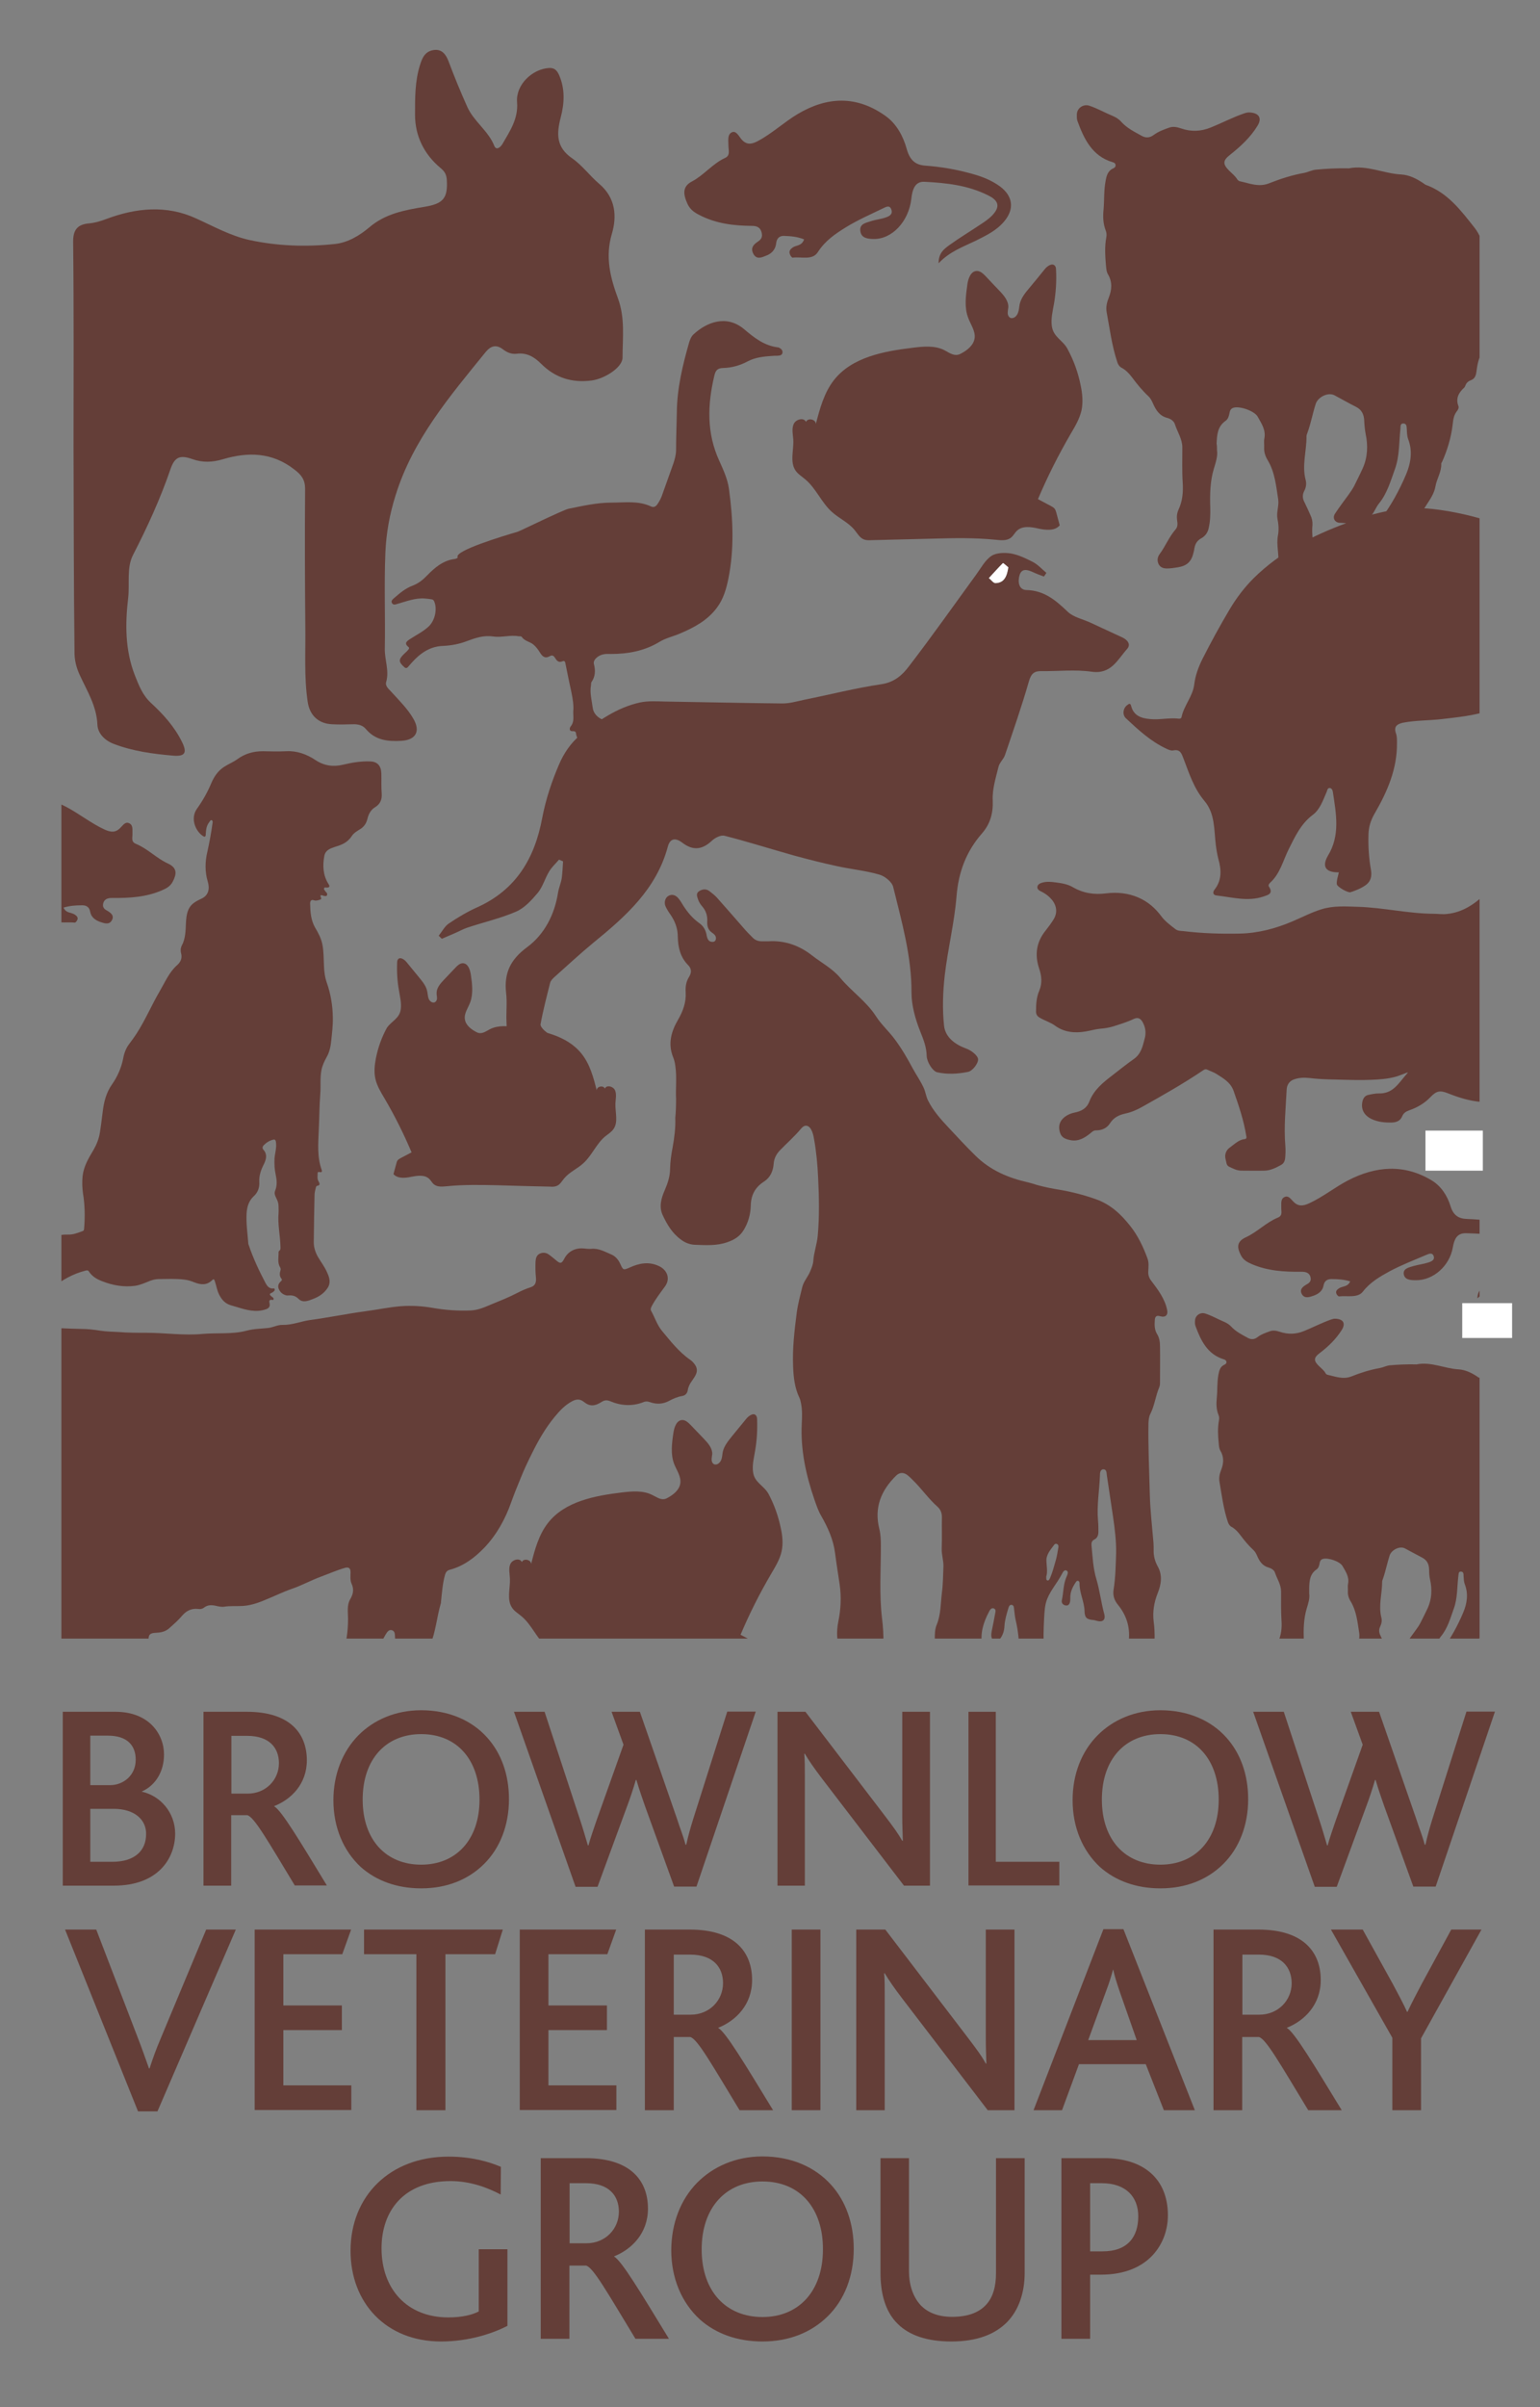 <?xml version="1.0" encoding="utf-8"?>
<!-- Generator: Adobe Illustrator 22.0.1, SVG Export Plug-In . SVG Version: 6.00 Build 0)  -->
<svg version="1.1" id="Layer_1" xmlns="http://www.w3.org/2000/svg" xmlns:xlink="http://www.w3.org/1999/xlink" x="0px" y="0px"
	 viewBox="0 0 800 1250" style="enable-background:new 0 0 800 1250;" xml:space="preserve">
<rect x="0" y="0" width="800" height="1250" fill="#808080" stroke="none"/>
<g>
	<path style="fill:#643E38;" d="M59.1,979.2H32.6v-90.3H60c17.3,0,25.2,11.5,25.2,22.2c0,8.4-4,15.8-11.5,19.2v0.1
		c9.5,2.1,17.3,10.7,17.3,21.9C90.9,964.9,82.3,979.2,59.1,979.2z M46.9,901.4V927h10.3c6.7,0,13.3-4.9,13.3-13.2
		c0-7.5-4.5-12.5-14.4-12.5H46.9z M59.1,939.3H46.9v27.5h11.5c11.6,0,17.5-5.8,17.5-14.4C76,944.8,69.7,939.3,59.1,939.3z"/>
	<path style="fill:#643E38;" d="M153.2,979.2c-14.1-23.3-21.1-35.6-24.7-36.6h-8.4v36.6h-14.4v-90.3h22.5
		c22.6,0,31.2,11.4,31.2,25.2c0,12.3-8.1,20.3-17,23.8v0.1c3.7,1.9,13.3,17.9,27.4,41.1H153.2z M128.4,901.4h-8.2v30h8.5
		c9.3,0,16.2-7.1,16.2-15.8C144.9,907.8,140.1,901.4,128.4,901.4z"/>
	<path style="fill:#643E38;" d="M186.1,901.2c8.1-8.2,19.5-13.1,32.7-13.1c14.2,0,26.2,5.2,34.2,14.1c7.4,8.2,11.4,19.3,11.4,32.1
		c0,13.6-4.7,25.5-13,33.7c-8.2,8.1-19.3,12.6-32.6,12.6c-12.7,0-23.4-4-31.4-11.1c-9-8.4-14.2-20.5-14.2-34.7
		C173.2,921.4,177.9,909.6,186.1,901.2z M218.8,900.5c-18.2,0-30.4,12.9-30.4,34c0,21,12.2,33.8,30.4,33.8
		c18.1,0,30.3-12.9,30.3-33.8C249.1,914.2,237.7,900.5,218.8,900.5z"/>
	<path style="fill:#643E38;" d="M361.8,979.7h-11.6L335,937.7c-1.4-4-3-8.6-4.4-13.4h-0.3c-1.4,4.8-2.9,9.3-4.4,13.3l-15.5,42.2
		h-11.4L267,888.9h15.9l18.5,56.3c1.5,4.5,2.7,8.8,4,13.1h0.3c1.1-4.2,2.7-8.5,4.2-13l14-39.3l-6.2-17.1h14.7l19.2,55.3
		c1.6,5.1,3.4,9.3,4.5,13.7h0.4c1-4.5,2.1-8.5,3.6-13.3l17.7-55.8h14.8L361.8,979.7z"/>
	<path style="fill:#643E38;" d="M469.6,979.2l-42.5-55.5c-4.4-5.8-6.8-9.3-9-13h-0.3c0.3,3,0.3,7.4,0.3,11.8v56.7h-14.2v-90.3h14.5
		l40.8,53.4c4.9,6.4,7.4,9.9,9.5,13.6h0.3c-0.1-3.7-0.3-8.2-0.3-12.6v-54.4h14.4v90.3H469.6z"/>
	<path style="fill:#643E38;" d="M503.1,979.2v-90.3h14.2v77.9h33v12.3H503.1z"/>
	<path style="fill:#643E38;" d="M570.1,901.2c8.1-8.2,19.5-13.1,32.7-13.1c14.2,0,26.2,5.2,34.2,14.1c7.4,8.2,11.4,19.3,11.4,32.1
		c0,13.6-4.7,25.5-13,33.7c-8.2,8.1-19.3,12.6-32.6,12.6c-12.7,0-23.4-4-31.4-11.1c-9-8.4-14.2-20.5-14.2-34.7
		C557.2,921.4,561.8,909.6,570.1,901.2z M602.8,900.5c-18.2,0-30.4,12.9-30.4,34c0,21,12.2,33.8,30.4,33.8
		c18.1,0,30.3-12.9,30.3-33.8C633.1,914.2,621.7,900.5,602.8,900.5z"/>
	<path style="fill:#643E38;" d="M745.8,979.7h-11.6L719,937.7c-1.4-4-3-8.6-4.4-13.4h-0.3c-1.4,4.8-2.9,9.3-4.4,13.3l-15.5,42.2
		h-11.4L651,888.9h15.9l18.5,56.3c1.5,4.5,2.7,8.8,4,13.1h0.3c1.1-4.2,2.7-8.5,4.2-13l14-39.3l-6.2-17.1h14.7l19.2,55.3
		c1.6,5.1,3.4,9.3,4.5,13.7h0.4c1-4.5,2.1-8.5,3.6-13.3l17.7-55.8h14.8L745.8,979.7z"/>
</g>
<path style="fill:#643E38;" d="M81.8,1096.4H71.7L33.8,1002H50l21.6,56.2c2.1,5.4,4,10.8,5.8,15.9h0.3c1.6-5,3.4-10,5.8-15.6
	l23.6-56.5h15.4L81.8,1096.4z"/>
<path style="fill:#643E38;" d="M132.3,1095.8V1002h50.1l-4.6,12.8h-30.6v26.6h30.4v12.8h-30.4v28.7h35.3v12.8H132.3z"/>
<path style="fill:#643E38;" d="M257.2,1014.8h-25.8v81h-15.1v-81h-27.2V1002h72.1L257.2,1014.8z"/>
<path style="fill:#643E38;" d="M270,1095.8V1002h50.1l-4.6,12.8h-30.6v26.6h30.4v12.8h-30.4v28.7h35.3v12.8H270z"/>
<path style="fill:#643E38;" d="M384.2,1095.8c-14.7-24.2-21.9-37-25.6-38H350v38H335V1002h23.3c23.5,0,32.4,11.8,32.4,26.2
	c0,12.8-8.4,21.1-17.6,24.8v0.1c3.8,2,13.8,18.6,28.5,42.7H384.2z M358.5,1015H350v31.2h8.8c9.7,0,16.8-7.4,16.8-16.4
	C375.6,1021.7,370.6,1015,358.5,1015z"/>
<path style="fill:#643E38;" d="M411.3,1095.8V1002h14.9v93.8H411.3z"/>
<path style="fill:#643E38;" d="M513.1,1095.8l-44.1-57.6c-4.6-6-7.1-9.7-9.4-13.5h-0.3c0.3,3.1,0.3,7.7,0.3,12.2v58.9h-14.8V1002
	h15.1l42.4,55.5c5.1,6.7,7.7,10.2,9.8,14.1h0.3c-0.1-3.8-0.3-8.5-0.3-13.1V1002h14.9v93.8H513.1z"/>
<path style="fill:#643E38;" d="M604.6,1095.8l-9.4-23.9h-34.7l-8.8,23.9h-14.8l36.3-94h10.4l37.1,94H604.6z M581.7,1034.3
	c-1.6-4.7-2.8-8.5-3.4-11.5h-0.1c-0.9,3.3-2,7-3.7,11.4l-9.2,25.2h25.2L581.7,1034.3z"/>
<path style="fill:#643E38;" d="M679.6,1095.8c-14.7-24.2-21.9-37-25.6-38h-8.7v38h-14.9V1002h23.3c23.5,0,32.4,11.8,32.4,26.2
	c0,12.8-8.4,21.1-17.6,24.8v0.1c3.8,2,13.8,18.6,28.5,42.7H679.6z M653.9,1015h-8.5v31.2h8.8c9.7,0,16.8-7.4,16.8-16.4
	C670.9,1021.7,666,1015,653.9,1015z"/>
<path style="fill:#643E38;" d="M738.2,1058.5v37.3h-14.9v-37.6l-31.9-56.2h16.5l15.5,28c2.4,4.6,5.5,10.1,7.5,14.7h0.3
	c2.1-4.6,5-10,7.3-14.4l15.4-28.3h15.7L738.2,1058.5z"/>
<g>
	<path style="fill:#643E38;" d="M229.1,1215.9c-28.6,0-47-20.1-47-47.1c0-28.3,20.3-48.9,50.9-48.9c12,0,21.1,2.7,27.2,5.3
		l-0.1,14.4c-6.8-3.6-15.8-7-26-7c-24.3,0-35.9,15.4-35.9,34.9c0,21.1,13.2,35.9,34.7,35.9c7,0,12.4-1.3,15.8-3.1v-32.3h14.9v39.8
		C256.2,1211.6,243.8,1215.9,229.1,1215.9z"/>
	<path style="fill:#643E38;" d="M330.1,1214.5c-14.7-24.2-21.9-37-25.6-38h-8.7v38h-14.9v-93.8h23.3c23.5,0,32.4,11.8,32.4,26.2
		c0,12.8-8.4,21.1-17.6,24.8v0.1c3.8,2,13.8,18.6,28.5,42.7H330.1z M304.4,1133.7h-8.5v31.2h8.8c9.7,0,16.8-7.4,16.8-16.4
		C321.5,1140.3,316.5,1133.7,304.4,1133.7z"/>
	<path style="fill:#643E38;" d="M362.1,1133.5c8.4-8.5,20.2-13.7,34-13.7c14.8,0,27.2,5.4,35.6,14.7c7.7,8.5,11.8,20.1,11.8,33.3
		c0,14.1-4.8,26.5-13.5,35c-8.5,8.4-20.1,13.1-33.9,13.1c-13.2,0-24.3-4.1-32.6-11.5c-9.4-8.7-14.8-21.3-14.8-36
		C348.8,1154.4,353.6,1142.2,362.1,1133.5z M396.1,1132.8c-18.9,0-31.6,13.4-31.6,35.3c0,21.8,12.7,35.1,31.6,35.1
		c18.8,0,31.4-13.4,31.4-35.1C427.6,1147,415.8,1132.8,396.1,1132.8z"/>
	<path style="fill:#643E38;" d="M523.2,1205.8c-6.3,6.4-15.7,10.1-29,10.1c-12.8,0-21.9-3.3-27.7-9c-7-6.7-9.1-16.8-9.1-26.6v-59.6
		h14.8v58.9c0,6.5,1.9,12.9,6,17.4c3.6,3.8,9,6.1,16.4,6.1c8.3,0,13.9-2.3,17.5-6.1c3.8-4,5.3-9.8,5.3-16.5v-59.8h14.9v59.9
		C532.2,1190.6,529.3,1199.5,523.2,1205.8z"/>
	<path style="fill:#643E38;" d="M571.9,1181.2h-5.6v33.3h-14.9v-93.8h22.3c20.1,0,33,10.5,33,29.7
		C606.7,1164.5,597.2,1181.2,571.9,1181.2z M572.3,1133.7h-6v35.4h6.5c12.8,0,18.5-7.3,18.5-18.2
		C591.3,1140.8,584.9,1133.7,572.3,1133.7z"/>
</g>
<g>
	<defs>
		<rect id="SVGID_3_" x="31.9" y="-11.9" width="736.7" height="862.8"/>
	</defs>
	<clipPath id="SVGID_2_">
		<use xlink:href="#SVGID_3_"  style="overflow:visible;"/>
	</clipPath>
	<g style="clip-path:url(#SVGID_2_);">
		<path style="fill:#643E38;" d="M546.4,169.3c-0.5-3.8,0.4-7.6,1.1-11.4c1-5.8,1.4-11.8,1.1-17.7c0-0.8-0.1-1.6-0.6-2.2
			c-1.4-1.6-3.9,0.1-5.2,1.7c-2.7,3.3-5.4,6.7-8.2,10c-2.1,2.5-4.2,5.1-4.9,8.3c-0.3,1.5-0.3,3-0.9,4.5c-0.5,1.4-1.8,2.8-3.3,2.7
			c-1.1,0-1.9-1.2-2-2.3s0.2-2.2,0.3-3.4c0.1-3.3-2.3-6.1-4.6-8.5c-2.4-2.5-4.8-5-7.2-7.6c-1.3-1.3-2.7-2.7-4.5-2.7
			c-3.2,0-4.6,4-5,7.2c-0.8,5.7-1.6,11.7,0.4,17c1.3,3.6,3.9,7,3.4,10.7c-0.5,3.6-3.7,6.2-6.9,7.9c-0.6,0.3-1.1,0.6-1.7,0.7
			c-2.5,0.6-4.9-1.2-7.2-2.4c-5-2.5-10.9-1.9-16.5-1.2c-15,1.8-31.5,4.9-40.8,16.8c-5.1,6.5-7.3,14.8-9.4,22.8
			c0.1-2.5-4.2-3.4-5.1-1.1c-1.1-2.5-5.3-1.4-6.4,1.1c-1.1,2.5-0.4,5.4-0.2,8.1c0.3,5.5-1.9,11.6,1.2,16.1c1.3,1.9,3.4,3.1,5.1,4.6
			c5.5,4.6,8.3,11.9,13.6,16.7c3.8,3.5,8.8,5.6,12,9.6c1.4,1.7,2.5,3.8,4.5,4.7c1.3,0.6,2.8,0.6,4.3,0.5c10.8-0.3,21.5-0.5,32.3-0.8
			c10.7-0.3,21.5-0.5,32.2,0.6c2.8,0.3,5.9,0.6,8-1.2c1.2-1,1.9-2.5,3-3.5c2.8-2.7,7.4-2,11.2-1.1c3.8,0.8,8.5,1.3,11-1.7
			c-0.6-2.2-1.2-4.4-1.8-6.7c-0.2-0.7-0.4-1.3-0.8-1.9c-0.5-0.6-1.2-1-1.9-1.4c-2.3-1.2-4.5-2.4-6.8-3.6c4.9-11.6,10.6-22.9,17-33.9
			c2.3-3.9,4.6-7.8,5.6-12.1c0.9-4.2,0.5-8.7-0.4-13c-1.3-6.6-3.6-13-6.8-18.9C552.3,176.7,547.2,175.2,546.4,169.3z"/>
		<path style="fill:#643E38;" d="M351.2,570.5c-0.3-4.9,0.5-11-0.4-17.1c-0.2-1.6-0.6-3.2-1.2-4.6c-2.7-6.9-0.9-13.2,2.6-19.2
			c2.6-4.5,4.3-9.1,4-14.3c-0.2-2.9,0.2-5.6,1.8-8.1c1.3-2.1,1.3-4.2-0.5-6c-4.1-4.1-5.3-9.3-5.4-14.8c0-4.2-1.4-7.9-3.7-11.3
			c-1-1.4-1.9-2.8-2.6-4.3c-1-2-0.3-4.5,1.3-5.5c1.8-1.1,3.8-0.7,5.4,1.3c0.9,1.1,1.7,2.4,2.4,3.6c2.3,3.6,4.9,6.7,8.4,9.2
			c2,1.4,3.2,3.4,3.7,5.8c0,0.2,0.1,0.5,0.1,0.7c0.4,1.5,0.8,3,2.7,3.2c0.9,0.1,1.7-0.2,2-1.1c0.5-1.7-0.6-2.8-1.8-3.6
			c-2.1-1.4-2.7-3.3-2.6-5.7c0.2-3-0.6-5.7-2.6-8c-1-1.1-1.7-2.3-2.2-3.7c-0.5-1.5-1.2-3.2,0.7-4.3c1.8-1.1,3.6-1.2,5.3,0.1
			c1.3,1,2.7,2.1,3.8,3.3c4.6,5.2,9.2,10.4,13.7,15.6c1.6,1.9,3.3,3.6,5,5.3c1.2,1.2,2.8,1.8,4.5,1.8c1.2,0,2.4,0,3.7,0
			c8.5-0.5,16,2.2,22.6,7.4c4.9,3.8,10.6,6.8,14.6,11.6c5.8,7,13.6,12.2,18.6,20c2.7,4.2,6.5,7.6,9.5,11.6
			c3.7,4.9,6.7,10.1,9.6,15.5c1.8,3.3,3.9,6.3,5.5,9.7c1.1,2.2,1.3,4.7,2.4,6.9c2.7,5.4,6.7,9.8,10.7,14.1
			c4.6,4.9,9.1,9.8,13.9,14.5c7.7,7.6,17.1,11.6,27.4,13.9c1.6,0.4,3.2,0.9,4.8,1.4c3.7,1,7.5,1.8,11.4,2.4
			c6.4,1.1,12.7,2.7,18.9,4.9c7.7,2.7,13.1,7.8,18,14c4,5.1,6.7,10.8,8.9,16.8c0.8,2.2,0.5,4.5,0.4,6.8c-0.1,1.9,0.5,3.5,1.7,5
			c3.4,4.5,6.9,9.1,8.1,14.9c0.6,2.7-0.9,4.1-3.6,3.3c-2-0.6-2.7,0.2-2.8,2c-0.2,2.5-0.2,5,1.2,7.3c1.2,1.9,1.5,4.2,1.5,6.4
			c0.1,6.1,0,12.2,0,18.3c0,1,0,2-0.4,2.9c-1.9,4.5-2.4,9.4-4.6,13.8c-0.8,1.5-0.9,3.2-1,4.9c-0.2,12.2,0.4,24.5,0.7,36.7
			c0.2,8.4,1.2,16.8,1.9,25.2c0.1,1.3,0.1,2.6,0.1,3.9c-0.1,3,0.6,5.7,2.1,8.5c2.6,4.5,1.8,9.5,0,13.9c-1.9,4.8-2.7,9.6-2.1,14.7
			c0.9,6.2,0.3,12.5,0.4,18.7c0.1,3,0,6.1,0,9.1c0,1.9,0.3,3.7,1.1,5.3c1.5,3,2,6.2,2.9,9.4c0.6,2.2,0.5,4.3-0.2,6.5
			c-1,3.4-1,6.8,0.3,10.3c1.3,3.6,2.2,7.3,1.3,11.2c-0.3,1.1-0.6,2.2-1.3,3.1c-3.7,5-13.2,7-18.6,3.9c-1.5-0.9-1.8-2.2-1.6-3.7
			c0.4-4.4,1.4-8.7,2.6-13c0.9-3.5,1-6.8-0.6-10.2c-1.2-2.7-1.2-5.9-0.2-8.5c2.1-5.4,1.3-10.8,0.9-16.2c-0.4-5.4-0.5-10.8,0.1-16.2
			c0.7-6.9-1.3-13-5.6-18.3c-2-2.4-2.8-5-2.3-8c1-6.3,1.1-12.7,1.3-19c0.1-6.2-0.7-12.6-1.6-18.8c-1.1-7.1-2.1-14.3-3.2-21.4
			c-0.2-1.2,0-3.2-1.8-3.2c-1.7,0-1.8,2-1.8,3.2c-0.3,7.8-1.7,15.6-1,23.4c0.2,2,0.2,4,0.2,5.9c0,1.6-0.5,3.2-2.2,4
			c-1.2,0.6-1.5,1.7-1.4,2.9c0.6,6,0.8,12,2.6,17.8c1.7,5.8,2.4,11.9,4,17.8c0.9,3.3-0.8,4.6-4.1,3.6c-0.4-0.1-0.7-0.2-1.1-0.3
			c-3.7-0.3-4.9-1-5-4.6c-0.1-5-2.7-9.5-2.6-14.6c0-0.5-0.2-1.1-0.8-1.2c-0.7-0.1-0.9,0.4-1.2,0.8c-1.6,2.4-2.9,5-2.8,8.1
			c0,0.6,0,1.2-0.1,1.8c-0.2,1.2-0.8,2.3-2.2,2.1c-1.5-0.2-2.4-1.3-2.1-2.7c0.9-4,0.7-8.2,2.4-12.1c0.4-1,1.3-2.7,0.1-3.3
			c-1.5-0.7-2.1,1.2-2.7,2.2c-2.3,4.3-5.6,8-7.4,12.5c-1.3,3.2-1.4,6.7-1.6,10c-0.3,5.7-0.5,11.4,0,17.1c0.7,9.4,1,18.8,2.9,28
			c0.7,3.6,1.9,7,3,10.5c1.7,5.5-1.6,10-7.4,10.1c-3.4,0.1-6.8,0-10.3,0.3c-3.6,0.3-5.1-1.4-4.7-5c0.2-1.4,0.3-2.8,0.8-4
			c3.1-7.6,3.1-15.5,2.5-23.5c-0.4-5.3,0.1-10.6,0.2-15.9c0.1-5.6-0.5-11.2-1.8-16.7c-0.4-1.8-0.6-3.8-0.8-5.6
			c-0.1-0.9-0.1-2-1.2-2.2c-1.2-0.2-1.5,0.9-1.8,1.8c-0.9,3-1.8,6-2,9.1c-0.1,2.6-0.9,5.1-2.6,7.1c-0.6,0.7-1.3,1.4-2.3,1.1
			c-1.1-0.3-1.5-1.2-1.8-2.2c-0.3-1.1-0.1-2.3,0.1-3.4c0.6-2.9,1.2-5.8,1.7-8.7c0.2-1.1,0.7-2.5-0.7-3c-1.3-0.4-2,0.9-2.5,1.9
			c-2.9,5.5-4.7,11.3-3.4,17.6c1.3,6.6,0.8,13.4-1.4,19.3c-2.3,5.9-2.5,11.6-2.4,17.6c0.1,6.4-0.4,12.8,0.3,19.2
			c0.2,1.7-0.4,3.3-1.1,4.9c-0.9,2-1.2,4-0.6,6.2c1.1,4,1.1,8,0.1,12c-0.3,1.3-0.3,2.7,0,4.1c0.6,2.3,0.3,4.4-1.2,6.3
			c-1.3,1.6-1.3,3.1-0.4,4.9c0.5,0.9,0.8,1.8,1.1,2.7c1,3.6-0.9,7.2-4.6,7.5c-5.3,0.5-10.8,1-16-1.2c-4-1.7-4.8-4.4-2.2-7.9
			c1.3-1.8,1.8-3.8,1.9-6c0.2-4,1.5-7.6,3.6-10.9c1-1.6,1.5-3.3,1.4-5.2c-0.1-3.5-0.2-7,1.5-10.3c0.3-0.5,0.4-1.2,0.4-1.8
			c-0.3-6.5,0.5-13.1,0.6-19.6c0-3.1,0.1-6.2,0.4-9.3c0.6-5.3-1.7-9.7-4.1-14c-1.3-2.4-2.1-4.6-2-7.3c0.1-4.9,0.1-9.7,0-14.6
			c0-2.6,0-5.2,1-7.6c2.2-5.3,2-11,2.7-16.6c0.6-4.5,0.6-9.1,0.8-13.6c0.1-3.1-1-6.1-0.9-9.3c0.2-5.5,0-11,0.1-16.4
			c0-2.2-0.7-3.9-2.2-5.3c-4.9-4.3-8.5-9.7-13.2-14.2c-0.8-0.8-1.6-1.6-2.5-2.3c-2-1.5-4-1.5-5.8,0.2c-7.9,7.7-11.6,16.7-8.8,27.8
			c0.7,2.9,0.8,5.8,0.8,8.8c0,12.5-0.9,25.1,0.6,37.6c1.1,8.8,1,17.5-0.5,26.3c-0.9,5.5,0.4,11.1,0.7,16.6
			c0.4,6.1,1.1,12.1,1.9,18.1c0.1,1-0.1,2-0.4,2.9c-1.8,5.5-2.9,11.1-3.2,16.9c-0.2,4.4-0.7,9-3.5,12.8c-0.8,1.1-0.9,2.4-0.7,3.7
			c0.4,1.7,0.7,3.4,0.9,5.2c0.7,4.5-1.4,7.6-5.8,8.2c-3.3,0.4-6.7,0.5-10-0.1c-3.5-0.6-6.3-2.7-8.5-5.4c-1.5-1.7-1.4-4.4,0.2-6.8
			c1.9-2.8,4.1-5.3,6.8-7.4c2.2-1.7,3.3-3.9,3.3-6.7c-0.2-7.6-0.1-15.2,0.6-22.8c0.7-7.7,1.1-15.3,0.7-23c-0.4-7.1-0.7-14.3-3.8-21
			c-2.3-5-2.5-10.4-1.4-15.9c1.3-6.3,1.6-12.7,0.7-19.1c-0.8-5.5-1.7-10.9-2.4-16.4c-0.9-7.1-3.8-13.4-7.3-19.5
			c-1.5-2.6-2.4-5.4-3.4-8.2c-4.4-12.8-7.3-25.9-6.6-39.6c0.2-3.5,0.3-7-0.4-10.5c-0.2-1-0.4-2-0.8-2.8c-2.5-5.2-3.1-10.8-3.3-16.4
			c-0.4-9.3,0.7-18.6,1.9-27.9c0.6-4.5,1.8-8.9,2.9-13.4c0.8-3,3.1-5.4,4.2-8.3c0.7-1.7,1.4-3.4,1.5-5.2c0.3-4.4,1.9-8.6,2.3-13
			c0.9-10,0.7-20.1,0.2-30.1c-0.3-6.7-0.9-13.3-2.1-20c-0.3-1.8-0.7-3.6-1.6-5.2c-1.3-2.2-3.3-2.5-5-0.5c-3.5,4.2-7.5,7.7-11.3,11.6
			c-1.8,2-2.9,4.1-3.1,6.9c-0.3,3.7-1.7,7-4.9,9.1c-4.7,3-6.9,7-7,12.7c-0.1,4.3-1.3,8.7-3.7,12.6c-2,3.3-5,5.1-8.6,6.3
			c-5.5,1.9-11.1,1.5-16.7,1.3c-2.7-0.1-5.2-1.1-7.4-2.8c-4.4-3.2-7.1-7.8-9.3-12.5c-2.1-4.4-0.8-8.9,1-13c1.6-3.7,2.8-7.3,2.8-11.4
			c0.1-3.6,0.6-7.3,1.3-10.8c0.9-5.1,1.6-10.2,1.4-15.4C351.1,577.4,351.2,574.5,351.2,570.5z M543.5,818.7c0.1,0.8-0.2,1.8,0.6,2
			c0.8,0.2,1.1-0.7,1.4-1.3c1.3-3,2.1-6.2,3-9.3c0.6-2.1,0.9-4.3,1.3-6.5c0.1-0.7,0.1-1.4-0.7-1.8c-0.5-0.3-1.1-0.1-1.4,0.3
			c-1.9,2.6-4.3,5.1-4.1,8.6C543.7,813.5,544.3,816.2,543.5,818.7z"/>
		<path style="fill:#643E38;" d="M22,689.6c6.2-0.2,13.4,0.4,20.5,0.5c3.2,0,6.4,0.4,9.6,0.9c3.1,0.5,6.3,0.5,9.5,0.7
			c4.8,0.4,9.7,0.4,14.5,0.4c9.7,0,19.4,1.5,29,0.6c7.7-0.7,15.5,0.3,23-1.7c3.7-1,7.4-1,11.2-1.4c2.6-0.3,4.9-1.7,7.5-1.6
			c4.9,0.1,9.4-1.8,14.1-2.5c9.7-1.3,19.3-3.3,29-4.6c6.1-0.8,12.1-2.1,18.3-2.6c5.5-0.4,10.9-0.1,16.2,0.8
			c6.7,1.2,13.5,1.7,20.3,1.4c3.7-0.2,7.1-1.7,10.4-3.1c4.6-1.9,9.2-3.7,13.6-6c2.3-1.2,4.6-2.2,7.1-3c2.1-0.7,2.9-2.3,2.6-5.1
			c-0.3-2.7-0.3-5.5-0.2-8.2c0.1-1.6,0.5-3.3,2.2-4.1c1.5-0.7,3.2-0.6,4.6,0.4c1.3,0.9,2.6,2,3.8,3c2.3,2,3,1.8,4.4-0.9
			c1.9-3.6,5.6-5.6,10-5.2c1.3,0.1,2.6,0.3,3.9,0.2c3.9-0.4,7.1,1.5,10.4,2.9c2.2,0.9,3.8,2.8,4.8,5.1c1.4,3.1,1.6,3.1,4.6,1.8
			c5-2.3,10.1-3.4,15.5-0.8c4.4,2.1,5.9,6.7,3,10.6c-2.4,3.3-4.9,6.5-6.8,10.1c-0.4,0.8-0.8,1.6-0.4,2.4c1.9,3.4,3.1,7.3,5.6,10.4
			c4.5,5.4,8.8,11,14.7,15.1c1,0.7,1.9,1.6,2.6,2.7c2.1,3.2,0.1,5.7-1.6,8.2c-1.1,1.5-1.9,3-2.2,4.8c-0.2,1.6-1.2,2.8-2.8,3.1
			c-2.5,0.4-4.8,1.4-7,2.6c-3.2,1.7-6.5,1.8-9.9,0.6c-1.1-0.4-2.2-0.5-3.3,0c-5.9,2.3-11.7,1.9-17.4-0.5c-1.5-0.6-2.8-0.6-4.2,0.3
			c-3.9,2.5-6.4,2.5-9.5,0c-1.9-1.5-3.8-1.4-5.9-0.3c-3.8,2-6.6,5-9.2,8.2c-4.8,5.8-8.5,12.3-11.8,19c-2.1,4.2-4.1,8.4-5.8,12.7
			c-1.7,4.1-3.4,8.3-4.9,12.5c-3.1,8.8-7.5,16.8-13.9,23.6c-5.1,5.3-10.9,9.7-18.2,11.6c-1.3,0.4-1.9,1.2-2.3,2.5
			c-1.3,4.6-1.6,9.3-2.1,14c0,0.3,0,0.6-0.1,0.9c-2.1,7.1-2.6,14.7-5.5,21.6c-1.7,4.1-1.6,8.4-0.5,12.5c1.2,4.6,1.7,9.4,3.5,13.9
			c2.4,6.1,5.3,12,8.5,17.7c1.1,2,2.3,4,3.9,5.7c1.4,1.5,1,3.3-0.7,4.4c-3.3,2.1-6.9,2.4-10.8,2.3c-4-0.1-7.5-1.8-11.3-2.6
			c-2.8-0.6-4.5-3.1-4.7-6.1c-0.1-1.1-0.1-2.3,0-3.4c0.2-2.4-0.1-4.6-2-6.4c-1.2-1.2-1.1-3-0.9-4.6c0.5-4.7-0.4-9.3-0.9-13.9
			c-0.9-7.8-2.1-15.6-2.4-23.5c-0.1-1.4,0.1-3.3-1.8-3.7c-1.7-0.3-2.4,1.3-3.2,2.5c-2.3,3.9-3.8,8-5.4,12.3c-1.9,5-2,10.3-3.6,15.3
			c-0.4,1.3-0.5,2.7-0.1,3.9c1.4,4.3,1.3,9,3.8,13c1.1,1.7,2.1,3.5,3.3,5.1c1.9,2.8,1.3,4.9-1.7,6.1c-3.5,1.4-7.1,0.8-10.6,0.5
			c-2-0.2-4-0.7-5.9-1.3c-3.3-1-4.8-3.7-5.7-6.6c-0.4-1.4-1-2.5-2.2-3.4c-2.7-2.1-3.4-4.6-1.9-7.7c1.9-4,2.3-8.5,3.7-12.7
			c1.5-4.5,2.3-9.3,3.9-13.8c2.1-6.2,3-12.5,3-19c0-3.4-0.7-7.1,1.1-10.2c1.6-2.7,2.1-5.2,0.7-8.2c-0.8-1.8-0.5-3.9-0.5-5.9
			c0-2.1-1-2.8-3-2.2c-4.2,1.2-8.2,3-12.3,4.5c-5.2,1.9-10,4.6-15.3,6.4c-4.6,1.6-9,3.8-13.5,5.6c-4.2,1.8-8.6,3.3-13.3,3.3
			c-2.6,0.1-5.3-0.1-7.9,0.3c-1.7,0.3-3.3-0.1-5-0.5c-2.1-0.4-4-0.4-5.8,1c-0.9,0.7-2,0.9-3.1,0.7c-3.3-0.4-6,0.9-8.1,3.3
			c-2.1,2.5-4.6,4.7-7.1,6.9c-2,1.7-4.4,2.1-6.9,2.2c-3.1,0.1-3.8,1.2-3.6,4.2c0.2,3.3,0.1,6.7-2.1,9.5c-1.5,1.8-2.7,1.8-4-0.1
			c-0.5-0.7-0.8-1.5-1.1-2.2c-0.3-0.5-0.6-1.1-1.3-1.1c-0.7,0-1,0.5-1.3,1.1c-0.5,1.1-1.2,2-2.1,2.9c-1.5,1.4-3.3,1.3-4.5-0.3
			c-1.1-1.4-1.6-3.1-1.6-4.8c0-1.2-0.1-2.4-0.5-3.5c-0.2-0.5-0.5-1-1.2-1c-0.6,0-1,0.5-1.1,1c-0.2,0.6-0.3,1.3-0.4,1.9
			c-0.4,2.3-1.1,4.6-2.8,6.3c-1.7,1.7-1.8,3.7-1.1,5.8c0.7,2,1.5,4.1,2.4,6c3.3,6.8,6.4,13.6,10.2,20.1c2.3,3.9,4,8.1,7,11.6
			c0.1,0.1,0.2,0.2,0.2,0.3c0.4,4.2,3.8,6.5,6,9.5c2.3,3.1,0.9,7.2-3,7.5c-4.8,0.3-9.6,0.4-14.3-0.1c-3.6-0.4-6.3-3-9-5.3
			c-1-0.8-2-1.7-3.1-2.3c-2.8-1.5-3.4-3.5-2.1-6.3c1.2-2.6,1.3-5.2,0.2-7.8c-2.4-6.1-4.4-12.4-7.2-18.3c-2.1-4.4-3.6-9.1-6.2-13.3
			c-1.8-3-3-6.3-4.6-9.5c-1.8-3.6-3.8-7-5-10.9c-0.6-1.8-2.7-2.1-3.9-0.5c-3.2,4.2-6.5,8.2-10,12.2c-2,2.3-1.9,5.5-2.3,8.4
			c-0.9,7.8-0.9,15.7-0.8,23.6c0.1,3.1,1.4,5.9,3.1,8.5c1.8,2.7,3.7,5.4,4.3,8.8c0.2,1,0.8,1.7,1.4,2.5c0.5,0.5,1,1,1.5,1.6
			c1.3,1.3,2.7,2.7,2.1,4.7c-0.7,2.1-2.6,3.3-4.7,3.7c-7.1,1.5-13.1-0.8-18.5-5.3c-0.5-0.4-0.9-1-1.1-1.6c-1-3.1-2.7-6-3.9-9.1
			c-0.5-1.4-1.5-2.1-3-2.1c-0.3,0-0.6,0-0.9,0c-3.5,0-4.9-1.6-3.7-4.9c1.3-3.6,2-7.2,2.8-10.9c0.5-2.6,1.6-5,2.2-7.6
			c2.1-9.2,3.1-18.5,4.7-27.7c0.6-3.6,1.6-7.2,2.5-10.8c0.5-2,0.6-4.1,1.1-6.2c1.4-5.5,4-10.3,7.6-14.7c1.9-2.4,1.9-3.1,0.4-5.8
			c-2.4-4.5-3.1-9.5-2.4-14.5c0.4-2.8,0-5.4-0.4-8c-0.9-5.9-2.8-11.6-4.4-17.3c-0.2-0.8-0.3-2-1.2-2c-1.1,0.1-0.9,1.5-0.9,2.2
			c0.4,4.9-0.9,9.6-1,14.4c0,4.6-1.8,8.9-1.8,13.4c0,4.9-1.6,9.5-2.1,14.3c-0.1,1.3,0,2.5,0.7,3.6c2.7,5,2.7,9.9-0.3,14.8
			c-1.3,2.1-2.3,4.1-2,6.7c0.2,1.8-0.9,3.5-1.7,5c-0.7,1.3-2.2,1.1-3.4,0.5c-0.9-0.5-1.8-0.9-2.9-0.8c-1,0.1-1.4-0.6-1.3-1.5
			c0.3-3.9-1.1-7.3-2.5-10.9c-1.4-3.5,0-6.8,2.1-9.9c2.5-3.8,4.3-8,4.3-12.7c0-1.2,0.2-2.3,0.7-3.3c1.3-2.9,1.6-6,1.5-9.1
			c-0.1-2.2,0.2-4.4,0.9-6.5c0.2-0.7,0.5-1.4,0.4-2.1c-0.5-7.1,1.5-14.1,0.2-21.3c-0.9-4.8-1.3-9.7-1.9-14.5c0-0.1,0-0.2,0-0.4
			c-1.3-3.7-1.3-7.6-2.1-11.4c-1.5-6.8-2.1-13.8-3.4-20.6c-0.4-2-0.4-4.2-0.1-6.3c1.2-10.7,6.3-18.8,16.3-23.6
			c5.9-2.8,12-4.1,18.5-4.2C16.4,689.6,18.7,689.6,22,689.6z"/>
		<path style="fill:#643E38;" d="M680.1,827.5c0.4,2.4-0.5,5.2-1.3,7.8c-1.6,5.4-1.7,10.9-1.5,16.4c0.1,2.9,0,5.9-0.7,8.7
			c-0.4,1.9-1.4,3.4-3.1,4.3c-1.7,0.9-2.6,2.3-2.9,4.2c-0.1,0.6-0.2,1.3-0.4,1.9c-0.9,3.8-2.7,5.6-6.6,6.2c-1.5,0.2-3.1,0.5-4.7,0.5
			c-1.5,0-2.9-0.4-3.5-2c-0.7-1.5-0.4-2.9,0.6-4.2c2.4-3.3,3.9-7.2,6.6-10.3c0.9-1,0.9-2.4,0.7-3.7c-0.3-1.6-0.1-3.1,0.6-4.6
			c1.7-3.6,2.1-7.4,1.8-11.4c-0.3-4.9-0.2-9.9-0.2-14.8c0-3.7-2.1-6.6-3.2-9.9c-0.4-1.3-1.9-2.2-3.3-2.6c-3.3-0.9-4.8-3.4-6-6.2
			c-0.5-1.1-1-2.1-1.9-2.9c-2.6-2.4-4.8-5.1-6.9-7.9c-1.2-1.6-2.6-3.1-4.4-4.1c-1-0.5-1.5-1.4-1.9-2.4c-2.3-6.8-3.2-13.9-4.4-21
			c-0.4-2.2,0.1-4.3,0.9-6.3c1.3-3.3,1.5-6.6-0.4-9.8c-0.7-1.2-0.8-2.6-0.9-4c-0.4-3.9-0.6-7.8,0.1-11.7c0.2-1,0.2-2-0.2-2.9
			c-1.2-2.9-1.2-5.9-0.9-9c0.4-3.9,0.1-7.8,0.8-11.7c0.4-2.3,0.9-4.5,3.3-5.5c0.5-0.2,1-0.7,0.9-1.4c-0.1-0.8-0.7-1.1-1.3-1.3
			c-8.6-2.6-12-9.8-14.8-17.4c-0.3-0.9-0.3-1.9-0.2-2.9c0.2-2.6,2.8-4.3,5.3-3.5c3.4,1.1,6.5,2.9,9.8,4.3c1.4,0.6,2.7,1.4,3.7,2.5
			c2.4,2.6,5.6,4.2,8.7,5.9c1.7,0.9,3.3,0.8,4.9-0.4c1.9-1.5,4.3-2.3,6.5-3.1c1.7-0.6,3.4-0.3,5.2,0.3c4.2,1.4,8.3,1.3,12.5-0.4
			c4.6-1.9,9.1-4.2,13.8-5.9c0.9-0.3,1.7-0.6,2.7-0.5c3.9,0.2,5.2,2.4,3.2,5.7c-3,4.8-7,8.7-11.5,12.1c-3.2,2.4-3.3,4-0.4,6.8
			c1.2,1.2,2.6,2.2,3.4,3.7c0.2,0.4,0.6,0.7,1,0.8c4.1,0.9,8.1,2.6,12.6,0.8c4.7-1.9,9.6-3.4,14.6-4.3c1.7-0.3,3.3-1.2,5.1-1.4
			c4.5-0.4,9-0.6,13.6-0.5c0.1,0,0.3,0.1,0.4,0c7.6-1.5,14.5,2.2,21.9,2.6c3.3,0.2,6.5,1.7,9.4,3.6c0.4,0.3,0.7,0.6,1.2,0.7
			c9.3,3.3,14.9,10.9,20.6,18.2c2.1,2.7,3.4,6.1,4.1,9.6c1.3,6.4,2.3,12.9,2.5,19.5c0.1,3.6-0.1,7.4-1.5,10.5
			c-1.6,3.6-2.3,6.9-1.4,10.7c0.2,0.7-0.2,1.6-0.6,2.2c-1.6,2.6-2,5.6-2.4,8.6c-0.2,1.5-0.8,2.7-2.4,3.3c-1.1,0.4-1.9,1.2-2.3,2.2
			c-0.1,0.3-0.2,0.6-0.5,0.8c-2.2,2.1-3.7,4.4-2.4,7.7c0.3,0.7-0.2,1.7-0.7,2.4c-1.3,1.7-1.5,3.7-1.7,5.7
			c-0.6,5.4-2.2,10.5-4.4,15.4c-0.1,0.3-0.4,0.6-0.4,0.9c0.1,3.4-1.9,6.3-2.4,9.5c-0.5,3-2.3,5.5-3.9,8c-1.8,3-4,5.8-6,8.7
			c-1.1,1.7-2.7,2.6-4.6,2.9c-2.6,0.4-5.1-0.3-7.7-0.5c-2.1-0.2-2.8-2.9-1.3-4.8c4.6-6,8.2-12.6,11.1-19.5c2-4.7,2.8-9.7,0.8-14.8
			c-0.5-1.4-0.5-2.8-0.6-4.2c0-1,0-2.3-1.4-2.3c-1.4,0-1.1,1.3-1.3,2.2c-0.7,5.7-0.4,11.7-2.4,17.1c-1.8,5-3.2,10.2-6.7,14.4
			c-1.2,1.5-1.8,3.3-3,4.8c-1.4,1.9-3.2,3-5.2,3.9c-0.8,0.4-1.6,0.5-2.5,0.3c-1.9-0.5-3.8-0.6-5.8-0.7c-2.3-0.1-3.3-2.1-2-4
			c1.8-2.6,3.7-5.2,5.6-7.8c0.9-1.2,1.7-2.4,2.4-3.8c1.3-2.5,2.5-5,3.7-7.5c2.1-4.7,2.3-9.7,1.2-14.7c-0.4-1.7-0.5-3.5-0.5-5.2
			c-0.1-2.8-0.9-4.8-3.7-6.3c-2.9-1.5-5.8-3.1-8.8-4.7c-2.7-1.5-7,0.7-8,3.6c-1.3,4-2.1,8.2-3.5,12.2c-0.2,0.5-0.4,1-0.4,1.5
			c0,6.2-2,12.4-0.4,18.6c0.4,1.6,0.1,3.1-0.6,4.6c-0.8,1.6-0.7,3.1,0.1,4.7c0.9,1.8,1.7,3.7,2.5,5.5c0.6,1.3,1,2.8,0.9,4.2
			c-0.4,4,0.3,7.9,0.9,11.8c0.6,3.7-3.3,7.7-7,7.3c-1.6-0.2-3.1-0.1-4.6,0.3c-2.3,0.5-4-0.5-3.7-2.9c0.5-4.1-0.9-8.1-0.1-12.2
			c0.4-2.3,0.2-4.7-0.2-7c-0.5-2.7,0.7-5.4,0.3-8.2c-0.9-5.7-1.4-11.5-4.5-16.6c-1-1.6-1.5-3.3-1.4-5.2c0.1-1.3-0.2-2.6,0.1-3.9
			c0.7-3.6-1.3-6.4-2.9-9.2c-1.4-2.4-7.4-4.4-10.1-3.7c-1.2,0.3-1.6,1.2-1.8,2.3c-0.2,1.3-0.6,2.5-1.6,3.2c-3.5,2.4-3.7,6-3.8,9.7
			C680.1,825.6,680.1,826.3,680.1,827.5z"/>
		<path style="fill:#643E38;" d="M632.2,233.7c0.5,3-0.6,6.3-1.6,9.6c-2,6.6-2.1,13.4-1.9,20.2c0.1,3.6,0,7.2-0.8,10.7
			c-0.5,2.3-1.7,4.1-3.8,5.3c-2.1,1.1-3.2,2.8-3.6,5.1c-0.1,0.8-0.3,1.6-0.5,2.4c-1.1,4.7-3.4,6.8-8.1,7.6c-1.9,0.3-3.8,0.6-5.7,0.6
			c-1.8,0-3.5-0.5-4.4-2.4c-0.8-1.9-0.5-3.6,0.7-5.2c3-4.1,4.8-8.8,8.2-12.7c1.1-1.2,1.1-3,0.8-4.6c-0.3-2-0.1-3.8,0.7-5.6
			c2.1-4.5,2.5-9.1,2.2-14c-0.4-6.1-0.2-12.2-0.2-18.3c0-4.5-2.6-8.1-3.9-12.2c-0.5-1.6-2.3-2.8-4-3.2c-4.1-1.1-5.9-4.2-7.4-7.6
			c-0.6-1.3-1.2-2.6-2.3-3.6c-3.2-3-5.9-6.3-8.5-9.8c-1.5-2-3.2-3.8-5.4-5c-1.2-0.6-1.9-1.7-2.3-3c-2.8-8.4-3.9-17.2-5.5-25.8
			c-0.5-2.7,0.1-5.2,1.1-7.7c1.6-4,1.9-8.1-0.4-12c-0.9-1.5-0.9-3.2-1.1-4.9c-0.4-4.8-0.7-9.6,0.2-14.3c0.2-1.2,0.2-2.4-0.3-3.6
			c-1.4-3.6-1.5-7.3-1.1-11.1c0.4-4.8,0.1-9.6,1-14.4c0.5-2.9,1.1-5.5,4.1-6.8c0.7-0.3,1.2-0.9,1.1-1.7c-0.1-1-0.8-1.3-1.6-1.5
			c-10.6-3.2-14.8-12.1-18.2-21.4c-0.4-1.1-0.3-2.4-0.3-3.6c0.2-3.2,3.5-5.3,6.5-4.3c4.2,1.4,8,3.6,12.1,5.3
			c1.7,0.7,3.3,1.7,4.5,3.1c3,3.3,6.9,5.2,10.7,7.3c2,1.1,4.1,1,6.1-0.5c2.4-1.8,5.2-2.8,8-3.8c2.1-0.8,4.2-0.3,6.3,0.4
			c5.2,1.8,10.2,1.6,15.4-0.5c5.7-2.3,11.2-5.2,17-7.2c1.1-0.4,2.1-0.7,3.3-0.6c4.8,0.3,6.4,3,3.9,7c-3.6,5.9-8.7,10.6-14.1,14.9
			c-3.9,3-4,4.9-0.6,8.3c1.5,1.5,3.1,2.7,4.2,4.5c0.3,0.4,0.8,0.9,1.3,1c5.1,1.1,10,3.3,15.5,1c5.8-2.3,11.8-4.2,17.9-5.3
			c2.1-0.4,4.1-1.5,6.2-1.7c5.5-0.5,11.1-0.8,16.7-0.7c0.2,0,0.3,0.1,0.5,0c9.3-1.8,17.9,2.7,27,3.2c4.1,0.2,8,2.1,11.5,4.5
			c0.5,0.3,0.9,0.7,1.4,0.9c11.4,4.1,18.3,13.4,25.4,22.4c2.6,3.3,4.1,7.5,5,11.8c1.6,7.9,2.9,15.9,3.1,24c0.1,4.4-0.1,9.1-1.8,13
			c-2,4.4-2.8,8.5-1.8,13.1c0.2,0.8-0.3,1.9-0.7,2.7c-2,3.3-2.5,6.9-3,10.5c-0.3,1.9-1,3.3-2.9,4c-1.4,0.5-2.3,1.4-2.8,2.8
			c-0.2,0.4-0.3,0.8-0.6,1c-2.8,2.6-4.5,5.5-3,9.5c0.4,0.9-0.2,2.1-0.9,2.9c-1.6,2.1-1.8,4.5-2.1,7c-0.8,6.6-2.7,12.9-5.4,19
			c-0.2,0.4-0.5,0.7-0.5,1.1c0.2,4.2-2.3,7.7-3,11.7c-0.6,3.7-2.8,6.8-4.8,9.9c-2.2,3.7-4.9,7.1-7.3,10.7c-1.4,2.1-3.3,3.3-5.7,3.6
			c-3.2,0.5-6.3-0.4-9.5-0.6c-2.6-0.2-3.4-3.6-1.6-5.9c5.7-7.4,10.1-15.5,13.7-24c2.4-5.8,3.4-12,1-18.2c-0.6-1.7-0.6-3.4-0.7-5.2
			c-0.1-1.2,0-2.9-1.8-2.9c-1.7,0-1.4,1.6-1.5,2.7c-0.8,7.1-0.4,14.3-2.9,21.1c-2.2,6.1-4,12.5-8.2,17.7c-1.5,1.8-2.2,4-3.7,5.9
			c-1.7,2.3-3.9,3.7-6.4,4.8c-1,0.4-2,0.6-3.1,0.3c-2.3-0.7-4.7-0.8-7.1-0.9c-2.8-0.1-4.1-2.6-2.5-4.9c2.2-3.3,4.5-6.4,6.8-9.5
			c1.1-1.5,2.1-3,3-4.6c1.5-3.1,3.1-6.2,4.5-9.3c2.6-5.8,2.8-11.9,1.5-18c-0.4-2.1-0.6-4.3-0.7-6.4c-0.1-3.4-1.1-6-4.6-7.7
			c-3.6-1.8-7.2-3.9-10.8-5.8c-3.3-1.8-8.6,0.8-9.8,4.4c-1.6,4.9-2.5,10.1-4.3,15c-0.2,0.6-0.5,1.2-0.5,1.8
			c0.1,7.6-2.5,15.2-0.4,22.9c0.5,1.9,0.1,3.9-0.8,5.6c-1,2-0.9,3.8,0.1,5.7c1.1,2.2,2.1,4.5,3.1,6.7c0.8,1.6,1.2,3.4,1.1,5.1
			c-0.5,4.9,0.4,9.7,1.1,14.5c0.7,4.5-4,9.5-8.6,9c-2-0.2-3.8-0.1-5.7,0.4c-2.9,0.7-4.9-0.7-4.6-3.5c0.6-5-1.1-9.9-0.1-15
			c0.5-2.8,0.3-5.7-0.3-8.6c-0.6-3.3,0.9-6.7,0.4-10c-1.1-7-1.7-14.1-5.5-20.4c-1.2-2-1.9-4.1-1.8-6.4c0.1-1.6-0.2-3.3,0.1-4.8
			c0.9-4.5-1.6-7.9-3.5-11.4c-1.7-2.9-9.1-5.5-12.4-4.6c-1.5,0.4-2,1.5-2.2,2.8c-0.3,1.5-0.7,3.1-2,4c-4.3,3-4.5,7.4-4.7,11.9
			C632.2,231.4,632.2,232.3,632.2,233.7z"/>
		<path style="fill:#643E38;" d="M38.2,231.8c0-35.4,0.2-70.7-0.2-106.1c-0.1-6.5,2.4-9.2,8.3-9.7c3.2-0.3,6-1.2,9-2.3
			c15.4-5.8,31.3-7.3,46.5-0.3c9.1,4.1,17.8,9,27.6,11.2c14.7,3.2,29.6,3.7,44.6,2.1c6.7-0.7,12.8-4.4,17.8-8.6
			c8.4-7.2,18.4-9,28.7-10.7c9.8-1.6,12.2-4.5,11.6-14.1c-0.2-2.7-1.1-4.3-3.3-6.1c-8.5-7.1-13.2-16.6-13.2-27.6
			c0-8.6-0.1-17.4,2.6-25.9c1.2-3.9,2.7-7,7-7.7c4.4-0.7,6.5,2.4,7.8,5.8c3,8,6.2,15.8,9.7,23.6c3.4,7.7,11,12.5,14.1,20.4
			c1,2.4,3.1,0.8,4.2-1c3.9-6.8,8.3-13.1,7.6-21.8c-0.7-9,7.9-17.2,16.7-17.7c2.7-0.1,4,1.2,5.1,3.6c3.2,7.2,2.8,14.8,0.9,22
			c-2.2,8.5-2.5,15.5,5.9,21.3c5.2,3.6,9.2,9.1,14,13.2c8.8,7.4,9.3,17.2,6.6,26.2c-3.5,12-0.7,22.7,3.2,33.3
			c3.8,10.3,2.4,20.5,2.4,30.8c0,5.1-9.3,11-16.1,11.9c-10.2,1.3-18.9-1.4-26.2-8.7c-3.5-3.5-7.4-5.9-12.7-5.2
			c-2.6,0.3-4.9-0.6-7-2.2c-3.5-2.7-6.3-2.1-9.1,1.3c-18.6,22.9-37.8,45.4-46.8,74.4c-3.1,9.8-4.9,19.8-5.3,29.8
			c-0.7,16.6,0,33.3-0.3,49.9c-0.1,5.8,2.4,11.4,0.7,17.3c-0.6,2.2,1.5,3.7,2.9,5.3c3.9,4.3,8.1,8.4,11.1,13.5
			c4,6.7,1.5,11.2-6,11.7c-7.1,0.4-13.6-0.2-18.6-6.2c-1.7-2-4.2-2.5-6.8-2.4c-3.5,0.1-7.1,0.2-10.6,0c-7.2-0.3-11.8-4.6-12.8-11.9
			c-1.9-13-1-26.2-1.2-39.2c-0.2-23.7-0.3-47.4-0.1-71.1c0-4.8-1.9-7.3-5.6-10.1c-11.5-9-24.1-9.2-37.2-5.3
			c-5.4,1.6-10.5,1.8-15.8-0.1c-6.5-2.3-9.2-1.1-11.4,5.4c-5.3,15.4-12,30-19.4,44.4c-3.4,6.6-1.7,14.7-2.5,22.1
			c-1.6,13.6-1.7,27.2,3.5,40.5c2.1,5.3,4,10.2,8.3,14.2c6.4,5.9,12.3,12.4,16.2,20.4c2.7,5.5,1.5,7.5-4.6,7
			c-10.5-0.9-21-2.3-30.9-6.1c-4.5-1.7-8.3-5.3-8.5-10c-0.4-9.6-5.3-17.4-9.1-25.6c-1.9-4.1-2.9-8.1-2.8-12.6
			C38.3,302.5,38.3,267.1,38.2,231.8C38.3,231.8,38.3,231.8,38.2,231.8z"/>
		<path style="fill:#643E38;" d="M487.6,136.7c-0.1-5.3,2.9-7.5,5.7-9.5c5.4-3.9,11.1-7.3,16.6-11c1.8-1.2,3.7-2.5,5.3-4.1
			c4.4-4.5,3.9-7.8-1.8-10.6c-10.7-5.4-21.9-6.5-33.1-7.1c-5.1-0.3-6.4,4.2-6.9,9c-1.4,11.7-10.1,21-19.8,20.7
			c-2.7-0.1-6.3-0.3-6.7-4.3c-0.4-3.6,3-4.1,5.4-4.9c2.6-0.9,5.4-1.1,7.9-2c1.6-0.6,3.8-1.5,2.8-4.2c-0.9-2.4-2.8-1.2-4.1-0.6
			c-6.6,3.2-13.3,6.1-19.6,10c-5.3,3.3-10.6,6.8-14.5,12.9c-2.8,4.3-8.5,2.2-13,2.8c-0.4,0.1-1.3-1.1-1.5-1.9
			c-0.6-1.6,0.4-2.6,1.4-3.3c1.8-1.4,4.8-0.7,6-4.3c-3.5-1.4-6.9-1.7-10.4-1.8c-2.2-0.1-3.8,1.1-4.1,3.8c-0.4,3.7-2.8,5.6-5.3,6.5
			c-2,0.8-4.8,2.2-6.5-0.9c-1.8-3.3,0.3-5.1,2.4-6.5c1.5-1,2.4-2.2,1.9-4.4c-0.7-3.3-3-3.7-5.2-3.7c-9.3-0.1-18.4-1.1-27.3-5.7
			c-2.5-1.3-4.6-2.7-6-5.6c-2.3-5-2.9-9.1,2.3-11.8c6.1-3.2,10.8-9.3,17.2-12.2c2.8-1.3,1.7-4,1.7-6.4c0-2.5-0.6-5.6,1.6-6.8
			c2.2-1.2,3.6,1.5,4.9,3.2c2.7,3.4,5.4,3,8.5,1.4c7.5-3.9,13.8-9.9,21-14.2c15-8.9,30.5-10,46,1.3c5.3,3.9,8.8,10.2,10.6,16.8
			c1.7,6.1,4.7,8.3,9.5,8.7c8.3,0.6,16.5,2,24.6,4.3c5.1,1.4,10,3.3,14.5,6.6c6.6,5,7.4,11.6,2.2,17.9c-4.1,5-9.6,7.5-14.9,10.2
			C500.5,128.1,493.3,130.6,487.6,136.7z"/>
		<path style="fill:#643E38;" d="M767.5,674.2c0-4.3,2.9-6.1,5.6-7.7c5.2-3.2,10.7-6.1,16-9.2c1.8-1,3.6-2.1,5.1-3.4
			c4.3-3.7,3.9-6.3-1.4-8.5c-10-4.1-20.6-4.7-31.3-5c-4.9-0.1-6.1,3.5-6.8,7.4c-1.6,9.4-10,17.1-19.2,17c-2.6,0-5.9-0.1-6.3-3.3
			c-0.3-2.9,3-3.4,5.2-4.1c2.5-0.7,5.1-1,7.6-1.8c1.5-0.5,3.6-1.3,2.7-3.5c-0.8-1.9-2.6-0.9-3.9-0.4c-6.3,2.7-12.8,5.2-18.8,8.4
			c-5.1,2.8-10.2,5.7-14,10.6c-2.7,3.5-8.2,2-12.4,2.5c-0.4,0.1-1.2-0.9-1.4-1.5c-0.5-1.3,0.5-2.1,1.4-2.7c1.8-1.2,4.5-0.6,5.8-3.6
			c-3.3-1-6.5-1.2-9.8-1.2c-2.1,0-3.6,1-4,3.2c-0.5,3-2.7,4.5-5.1,5.4c-1.9,0.6-4.6,1.8-6.1-0.6c-1.6-2.6,0.4-4.1,2.5-5.3
			c1.5-0.8,2.3-1.8,1.9-3.6c-0.6-2.6-2.8-2.9-4.8-2.9c-8.8,0.1-17.5-0.4-25.8-4c-2.3-1-4.3-2.1-5.5-4.4c-2.1-4-2.5-7.2,2.5-9.5
			c5.9-2.7,10.5-7.7,16.6-10.2c2.7-1.1,1.7-3.3,1.8-5.2c0.1-2-0.5-4.5,1.7-5.5c2.1-1,3.3,1.2,4.6,2.4c2.5,2.6,5,2.3,8.1,0.9
			c7.2-3.3,13.3-8.3,20.2-11.9c14.5-7.5,29.2-8.7,43.6,0c4.9,3,8.1,8,9.7,13.3c1.5,4.9,4.3,6.6,8.8,6.7c7.8,0.3,15.6,1.2,23.3,2.9
			c4.8,1,9.4,2.4,13.6,5c6.2,3.9,6.8,9.1,1.7,14.3c-4,4.1-9.3,6.2-14.3,8.5C780,667,773.1,669.1,767.5,674.2z"/>
		<path style="fill:#643E38;" d="M-33.1,480.1c0-4.3-2.9-6.1-5.6-7.7c-5.2-3.2-10.7-6.1-16-9.2c-1.8-1-3.6-2.1-5.1-3.4
			c-4.3-3.7-3.9-6.3,1.4-8.5c10-4.1,20.6-4.7,31.3-5c4.9-0.1,6.1,3.5,6.8,7.4c1.6,9.4,10,17.1,19.2,17c2.6,0,5.9-0.1,6.3-3.3
			c0.3-2.9-3-3.4-5.2-4.1c-2.5-0.7-5.1-1-7.6-1.8c-1.5-0.5-3.6-1.3-2.7-3.5c0.8-1.9,2.6-0.9,3.9-0.4c6.3,2.7,12.8,5.2,18.8,8.4
			c5.1,2.8,10.2,5.7,14,10.6c2.7,3.5,8.2,2,12.4,2.5c0.4,0.1,1.2-0.9,1.4-1.5c0.5-1.3-0.5-2.1-1.4-2.7c-1.8-1.2-4.5-0.6-5.8-3.6
			c3.3-1,6.5-1.2,9.8-1.2c2.1,0,3.6,1,4,3.2c0.5,3,2.7,4.5,5.1,5.4c1.9,0.6,4.6,1.8,6.1-0.6c1.6-2.6-0.4-4.1-2.5-5.3
			c-1.5-0.8-2.3-1.8-1.9-3.6c0.6-2.6,2.8-2.9,4.8-2.9c8.8,0.1,17.5-0.4,25.8-4c2.3-1,4.3-2.1,5.5-4.4c2.1-4,2.5-7.2-2.5-9.5
			c-5.9-2.7-10.5-7.7-16.6-10.2c-2.7-1.1-1.7-3.3-1.8-5.2c-0.1-2,0.5-4.5-1.7-5.5c-2.1-1-3.3,1.2-4.6,2.4c-2.5,2.6-5,2.3-8.1,0.9
			c-7.2-3.3-13.3-8.3-20.2-11.9c-14.5-7.5-29.2-8.7-43.6,0c-4.9,3-8.1,8-9.7,13.3c-1.5,4.9-4.3,6.6-8.8,6.7
			c-7.8,0.3-15.6,1.2-23.3,2.9c-4.8,1-9.4,2.4-13.6,5c-6.2,3.9-6.8,9.1-1.7,14.3c4,4.1,9.3,6.2,14.3,8.5
			C-45.6,472.9-38.7,475.1-33.1,480.1z"/>
		<g>
			<path style="fill:#643E38;" d="M695.5,453c-0.3,1.5-0.7,2.6-0.9,3.8c-0.1,0.8-0.3,1.7-0.1,2.5c0.3,1.3,5.8,4.5,7.1,4
				c2.8-0.9,5.5-2,7.9-3.7c2.7-2,3.2-4.7,2.7-7.8c-1.1-6.2-1.5-12.4-1.3-18.6c0.1-3.7,1.1-7,3-10.4c6.7-11.5,12-23.5,11.8-37.2
				c0-1.6,0-3.3-0.5-4.7c-1.3-3.6,0.5-4.9,3.6-5.6c6.7-1.3,13.6-1.1,20.4-1.9c8.2-1,16.5-1.7,24.9-4.6c-1,7-1,13.7,0.5,20.3
				c0.7,3,1.6,5.8,2.9,8.6c2.8,5.9,4.2,12.3,3.6,18.9c-0.4,4.9-0.5,9.8-0.2,14.6c0.2,3.4-0.9,5.9-3,8.3c-1,1.1-2,2.2-2.8,3.4
				c-2.5,3.8-2.4,6.5,0.4,8.3c3.6,2.3,8.5,1.2,10.6-2.3c1-1.7,0.8-3.7,1.6-5.4c1.6-0.2,1.3,1.5,3.3,1.9c-0.5-11.5,2.7-22.3,5.6-33.2
				c2,3,3.2,6.2,2.7,9.7c-0.9,5.9-1.1,11.8-1.1,17.9c0.1,6.8-2.1,13.2-7.2,18.2c-4,3.9-3.5,5.9,1.5,7.8c7.4,2.9,12.2,0.5,15.6-7.4
				c0.4-0.9-0.5-5,3.1-2.3c0.7,0.5,1.1-1.5,1.2-2.2c0.7-5,1.3-9.9,1.7-14.9c0.5-6.1,1.6-12,4.3-17.6c3.9-8.2,6.4-16.8,7.3-26
				c0.5-5.1,3.5-9.4,6.7-13.2c9.7-11.5,15-24.7,15-39.9c0-1.1-1.3-3.2,1.5-3.2c2.5,0,2.2,1.6,2.2,3.2c0.1,3.4,0.5,6.8,1.9,10
				c1.6,3.6,3.9,4.8,7.7,3.7c4.5-1.3,7.8-4,9.1-8.7c1.2-4.3-0.5-7.6-3.8-10.3c-1.1-0.9-2.1-1.9-3.3-2.9c6.8-3.5,9.1-8.9,6.8-15.7
				c-1.9-5.7-7.5-8.6-13.5-7c-5.5,1.5-8.4,6.6-7,12.6c0.5,2,1.2,4,1.7,6c0.3,1.2,0.2,2.3-1.1,2.7c-1.2,0.4-2.2,0-2.8-1.1
				c-0.5-0.8-0.8-1.8-1.1-2.7c-5.4-12.8-12.2-24.7-22.3-34.5c-4.8-4.7-10.6-7.8-16.6-10.6c-20-9.4-40.5-17-62.6-19.5
				c-15.5-1.7-30.1,1.8-44.4,7.2c-17.9,6.6-34.7,15.1-48.5,28.7c-4.9,4.9-9,10.3-12.5,16.2c-5,8.4-9.7,17-14.1,25.7
				c-2.1,4.2-3.7,8.5-4.3,13.2c-0.7,6.2-5.3,10.9-6.6,17c-0.1,0.7-0.8,1-1.4,0.9c-5-0.6-10,0.7-15,0.2c-4.5-0.4-8.5-1.7-9.8-6.8
				c-0.4-1.7-1.2-1.1-2.1-0.4c-2.1,1.6-2.6,4.9-0.6,6.8c6.4,6,12.9,12,21,15.8c1.1,0.5,2.4,1.1,3.5,0.9c3.7-0.8,4.4,1.6,5.4,4.2
				c2.9,7.6,5.4,15.5,10.8,21.9c5.7,6.7,5,15.1,6,23c0.3,2.4,0.7,4.8,1.3,7.2c1.6,5.6,1.9,11.1-2,16c-1.1,1.5-0.7,2.8,1,3
				c8.1,0.9,16.2,3.3,24.3,0.6c2.3-0.8,5.5-1.4,3-5.2c-0.5-0.7,0.1-1.5,0.6-2c5.2-4.7,6.7-11.5,9.7-17.5c3.3-6.6,6.3-13.1,12.4-17.7
				c3.8-2.8,5.3-7.5,7.2-11.8c0.4-0.8,0.4-2.2,1.6-2.2c1,0,1.6,1.1,1.7,2.1c1.7,11.2,3.9,22.6-2.6,33.1
				C686.1,450.9,689.8,453.1,695.5,453z M854.6,321.3c-0.1-2.9,1.3-4.8,3.7-4.9c3.4-0.2,7.3,3.1,7.5,6.2c0.1,2.9-3.9,7.8-6.6,7.9
				C857.4,330.6,854.6,325.1,854.6,321.3z"/>
		</g>
		<g>
			<path style="fill:#643E38;" d="M297.8,369.4c-0.1,2.7,0.7,5.4-1.4,7.9c-0.6,0.8-0.9,2.6,1.4,2.4c0.7-0.1,1.3,0.3,1.4,1
				c0.2,2.3,1.8,4.1,1.9,6.4c0.1,2.3,1.3,4.1,3.2,5.3c1.1,0.8,2.4,1.7,3.5-0.3c0.8-1.4,2-0.7,3.1-0.4c1.7,0.5,3.3,0.7,4.2-1.4
				c0.5-1.1,1.7-1.6,2.9-1.5c1.1,0.1,1.7-0.2,1.9-1.4c0.1-1.2-0.4-2-1.6-2.3c-2.2-0.6-4.4-1.4-6.6-2.2c-0.7-0.2-1.4-0.4-1.9-0.9
				c-1-0.8-2.2-1.9-1.7-3c0.4-1,1.9-0.5,2.9-0.3c3.2,0.7,6.4,0.5,9.3-1.1c0.8-0.4,1.7-0.7,1.3-1.9c-0.3-1-1-1.5-1.9-1.5
				c-0.8,0-1.6,0.1-2.4,0.2c-3.5,0.4-8.8-2.1-9.4-6.9c-0.5-3.9-1.6-7.7-0.9-11.6c0.1-0.5,0-1.2,0.2-1.6c2.1-3,2.2-6.1,1.3-9.6
				c-0.5-2.1,2.4-4.6,5.4-5c1.1-0.2,2.3-0.1,3.5-0.1c8.9,0,17.5-1.6,25.2-6.3c3.3-2,7.1-2.8,10.6-4.3c7.3-3.1,14.3-6.8,19.2-13.4
				c3.4-4.5,4.9-9.8,6-15.2c3.1-15.5,2.4-30.9,0.3-46.4c-0.7-5.2-2.9-9.9-5-14.6c-6.7-14.5-6.2-29.3-2.6-44.4
				c0.6-2.5,1.5-3.8,4.4-3.9c4.6-0.1,8.9-1.3,13-3.5c4-2.1,8.5-2.5,12.9-2.8c1-0.1,2,0,2.9-0.1c1-0.1,2-0.3,2.2-1.6
				c0.1-1.2-0.7-2-1.7-2.5c-0.2-0.1-0.3-0.2-0.5-0.2c-7.2-0.8-12.5-5-17.8-9.5c-9.2-7.7-19.5-3.5-26.2,2.7c-1.2,1.1-1.8,2.6-2.3,4.2
				c-3.4,11.9-6.3,23.9-6.4,36.4c-0.1,6.5-0.4,13-0.4,19.5c0,2.5-0.7,4.8-1.4,7c-2,5.7-4.1,11.4-6.1,17.1c-0.6,1.5-1.4,2.9-2.3,4.2
				c-0.8,1.1-1.9,1.6-3.2,1c-6.6-3.1-13.6-2-20.5-2c-7.6,0-15,1.7-22.4,3.2c-2.8,0.6-25.5,11.7-26.3,11.9
				c-8.2,2.4-32.5,9.8-31.3,13.1c0.3,0.7-1,1-1.7,1.1c-5.9,0.8-10.2,4.5-14.1,8.5c-2.2,2.3-4.6,4.2-7.5,5.3
				c-3.8,1.4-6.7,3.9-9.7,6.5c-0.8,0.7-1.8,1.5-1,2.7c0.7,1,1.8,0.6,2.7,0.3c4.7-1.3,9.3-3.2,14.3-2.8c1.2,0.1,2.3,0.2,3.4,0.4
				c0.6,0.1,1.1,0.3,1.4,1c1.8,3.9,0.5,10.1-2.9,13.2c-2.8,2.6-6.3,4.3-9.5,6.4c-1.7,1.1-3.4,2.2-0.9,4.2c0.6,0.5,0.2,1-0.1,1.4
				c-0.6,0.7-1.2,1.3-1.9,1.9c-3.3,3.1-3.3,4.4-0.1,7.2c1.1,1,1.8-0.1,2.4-0.8c2-2.3,4-4.5,6.5-6.3c3.4-2.5,7.1-3.9,11.4-4
				c4.2-0.2,8.3-1,12.2-2.5c4.3-1.6,8.6-3.1,13.5-2.4c4.4,0.7,8.8-0.9,13.3-0.1c0.6,0.1,1.2-0.2,1.7,0.4c1.5,2.2,4.3,2.4,6.1,4
				c1.3,1.1,2.3,2.5,3.2,3.9c1.3,2.2,2.7,3.5,5.3,2c1.2-0.7,2-0.1,2.6,0.9c0.9,1.4,1.8,2.7,3.9,1.8c1.4-0.6,1.4,0.7,1.6,1.5
				c1,5,2,9.9,3.1,14.9C297.5,362.9,298.1,366.1,297.8,369.4z"/>
		</g>
		<path style="fill:#643E38;" d="M208.2,524c0.4-3.1-0.4-6.3-0.9-9.4c-0.9-4.8-1.2-9.8-1-14.7c0-0.6,0.1-1.3,0.5-1.8
			c1.1-1.3,3.2,0.1,4.3,1.4c2.3,2.8,4.5,5.5,6.8,8.3c1.7,2.1,3.5,4.3,4,6.9c0.3,1.2,0.3,2.5,0.7,3.7c0.4,1.2,1.5,2.3,2.7,2.2
			c0.9,0,1.6-1,1.7-1.9c0.1-0.9-0.2-1.9-0.2-2.8c-0.1-2.8,1.9-5.1,3.8-7.1c2-2.1,4-4.2,6-6.3c1-1.1,2.3-2.3,3.8-2.3
			c2.7,0,3.8,3.3,4.2,6c0.7,4.7,1.3,9.7-0.3,14.2c-1.1,3-3.3,5.8-2.8,8.9c0.4,3,3.1,5.1,5.7,6.5c0.5,0.2,0.9,0.5,1.4,0.6
			c2.1,0.5,4.1-1,6-2c4.2-2.1,9.1-1.6,13.7-1c12.5,1.5,26.2,4.1,33.9,13.9c4.3,5.4,6.1,12.3,7.8,18.9c-0.1-2.1,3.5-2.8,4.2-0.9
			c0.9-2.1,4.4-1.2,5.3,0.9c0.9,2.1,0.3,4.5,0.2,6.7c-0.2,4.6,1.6,9.7-1,13.4c-1.1,1.6-2.8,2.6-4.3,3.8c-4.6,3.8-6.9,9.9-11.3,13.9
			c-3.1,2.9-7.3,4.6-10,7.9c-1.2,1.4-2.1,3.2-3.8,3.9c-1.1,0.5-2.4,0.5-3.6,0.4c-8.9-0.2-17.9-0.4-26.8-0.7
			c-8.9-0.2-17.9-0.4-26.8,0.5c-2.3,0.2-4.9,0.5-6.7-1c-1-0.8-1.5-2-2.5-2.9c-2.4-2.2-6.1-1.6-9.3-1c-3.2,0.7-7.1,1-9.2-1.4
			c0.5-1.8,1-3.7,1.5-5.5c0.1-0.6,0.3-1.1,0.6-1.6c0.4-0.5,1-0.9,1.6-1.2c1.9-1,3.8-2,5.7-3c-4.1-9.7-8.8-19.1-14.1-28.1
			c-1.9-3.2-3.9-6.5-4.7-10.1c-0.8-3.5-0.4-7.2,0.3-10.8c1.1-5.5,3-10.8,5.7-15.7C203.4,530.2,207.6,528.9,208.2,524z"/>
		<path style="fill:#643E38;" d="M391.2,764.4c-0.5-3.6,0.4-7.1,1-10.7c1-5.5,1.3-11.1,1.1-16.6c0-0.7-0.1-1.5-0.6-2.1
			c-1.3-1.5-3.6,0.1-4.9,1.6c-2.6,3.1-5.1,6.3-7.7,9.4c-1.9,2.4-3.9,4.8-4.6,7.8c-0.3,1.4-0.3,2.9-0.8,4.2c-0.5,1.3-1.7,2.6-3.1,2.5
			c-1.1,0-1.8-1.1-1.9-2.2c-0.1-1.1,0.2-2.1,0.3-3.2c0.1-3.1-2.2-5.7-4.4-8c-2.3-2.4-4.5-4.7-6.8-7.1c-1.2-1.2-2.6-2.6-4.3-2.6
			c-3,0-4.3,3.8-4.7,6.8c-0.8,5.3-1.5,11,0.4,16c1.3,3.3,3.7,6.5,3.2,10.1c-0.5,3.4-3.5,5.8-6.4,7.4c-0.5,0.3-1.1,0.6-1.6,0.7
			c-2.4,0.6-4.6-1.2-6.8-2.2c-4.7-2.3-10.3-1.8-15.5-1.2c-14.1,1.7-29.6,4.6-38.4,15.8c-4.8,6.1-6.9,13.9-8.8,21.4
			c0.1-2.3-4-3.2-4.8-1c-1-2.4-4.9-1.4-6,1c-1,2.3-0.3,5-0.2,7.6c0.2,5.2-1.8,11,1.2,15.2c1.2,1.8,3.2,2.9,4.8,4.3
			c5.2,4.3,7.8,11.2,12.8,15.7c3.6,3.3,8.2,5.3,11.3,9c1.3,1.6,2.4,3.6,4.3,4.4c1.3,0.6,2.7,0.5,4.1,0.5c10.1-0.2,20.2-0.5,30.4-0.7
			c10.1-0.2,20.2-0.5,30.3,0.6c2.6,0.3,5.5,0.6,7.5-1.1c1.1-0.9,1.7-2.3,2.8-3.3c2.7-2.5,6.9-1.8,10.5-1.1c3.6,0.8,8,1.2,10.4-1.6
			c-0.6-2.1-1.1-4.2-1.7-6.3c-0.2-0.6-0.3-1.3-0.7-1.8c-0.4-0.6-1.1-1-1.8-1.3c-2.1-1.1-4.3-2.3-6.4-3.4c4.6-10.9,10-21.6,16-31.8
			c2.1-3.6,4.4-7.3,5.3-11.4c0.9-4,0.5-8.2-0.4-12.2c-1.3-6.2-3.4-12.2-6.4-17.8C396.7,771.3,391.9,769.9,391.2,764.4z"/>
		<path style="fill:#643E38;" d="M2.9,667.2c-3.2,6.4-2.6,12.9-2.3,19.4c0.8-1.2,0.4-2.7,0.7-4c0.1-0.5,0-1.3,0.6-1.4
			c0.6-0.1,0.7,0.7,0.9,1.2c1,2.6,1.5,5.4,2.2,8c1.9,7.2,4.5,13.9,10.1,18.7c0.3,0.3,0.7,0.5,1.1,0.8c0.6,0.4,1.4,0.7,2,0.3
			c0.7-0.5,0.4-1.3,0.3-2c-0.2-1.1-0.1-1.8,1.1-1.1c0.1,0.1,0.2,0.1,0.3,0.1c1.1,0.1,2.5,0.6,3.3-0.3c0.8-0.9-0.2-2.1-0.5-3.2
			c-2.1-6.5-3.8-13.1-3.2-20.1c0.3-3.3,1.5-6.1,3.1-8.8c3.1-5.3,7.6-8.7,12.6-11.4c3-1.6,6.1-2.8,9.3-3.6c0.7-0.2,1.3-0.2,1.7,0.5
			c1.7,2.6,4.2,4,6.8,5c5.6,2.2,11.3,3.2,17.2,2.4c2.7-0.4,5.3-1.6,7.8-2.6c1.4-0.5,2.9-0.9,4.4-0.9c4.5,0,9-0.3,13.5,0.3
			c1.8,0.2,3.6,0.8,5.3,1.5c3.2,1.2,6.2,1.5,9-1.2c0.8-0.8,1.1-0.5,1.4,0.5c0.8,2.3,1.1,4.8,2.3,7.1c1.4,2.7,3.2,4.6,6,5.4
			c4.7,1.3,9.3,3.2,14.2,2.9c1.5-0.1,2.9-0.4,4.3-0.9c1.5-0.6,2-1.6,1.6-3.2c-0.3-1.2,0.1-1.8,1.2-1.6c0.3,0,0.7,0.2,0.9-0.2
			c0.2-0.5-0.2-0.8-0.4-1.1c-0.2-0.2-0.6-0.3-0.8-0.6c-0.7-0.6-1.2-1.2,0.1-1.7c0.4-0.1,0.8-0.5,1.1-0.7c0.4-0.3,0.7-0.6,0.6-1.2
			c-0.2-0.7-0.7-0.4-1.1-0.4c-1.9,0-2.9-1.4-3.7-2.9c-3.3-6.3-6.4-12.8-8.7-19.7c-0.1-0.2-0.2-0.5-0.2-0.7
			c-0.4-5.2-1.2-10.5-0.9-15.7c0.2-3.3,1.1-6.5,3.7-8.9c2-1.8,3.1-4.3,2.9-7.5c-0.2-3.4,1-6.5,2.5-9.4c1.2-2.6,1.7-5-0.4-7.3
			c-0.7-0.8-0.4-1.7,0.3-2.4c1.4-1.4,3.1-2.4,4.9-2.8c1.1-0.3,1.3,0.7,1.4,1.7c0.3,2.8-0.6,5.4-0.8,8.2c-0.1,2.8,0,5.5,0.6,8.2
			c0.6,2.8,0.9,5.6-0.3,8.5c-0.7,1.8,0.5,3.3,1.1,4.8c0.5,1.1,0.7,2.2,0.7,3.3c0,1.2,0.1,2.3,0,3.5c-0.5,5.9,0.9,11.7,1,17.6
			c0,0.8,0.1,1.4-0.6,1.9c-0.2,0.1-0.4,0.5-0.4,0.7c0.1,2.6-0.7,5.4,0.8,7.9c0.3,0.5,0.4,1,0.2,1.6c-0.5,1.5-0.6,3,0.5,4.3
			c0.4,0.4,0.2,1-0.2,1.3c-1.2,1-1.9,2.4-1.2,4c0.8,1.9,2.2,3,4.1,3.4c0.2,0,0.4,0.1,0.7,0c2-0.1,3.7,0,5.5,1.8c2.2,2.2,5.1,1,7.6,0
			c2.9-1.1,5.6-2.8,7.5-5.7c1.8-2.8,0.9-5.5-0.3-8.1c-1.3-3-3.3-5.5-4.9-8.3c-1.3-2.4-2.1-5-2-7.8c0.1-8,0.2-16.1,0.4-24.1
			c0-1.3,0.4-2.6,0.7-3.9c0.1-0.4,0.3-0.7,0.6-0.8c1.8-0.3,1.4-1.2,0.7-2.5c-0.7-1.2-0.4-2.6-0.4-4c0-1,0.8-0.7,1.3-0.6
			c0.9,0.1,1.1-0.4,0.8-1.2c-2.4-6.7-1.8-13.7-1.5-20.7c0.3-6.4,0.3-12.7,0.8-19.1c0.3-4-0.2-8.1,0.6-12.1c0.5-2.4,1.5-4.5,2.6-6.5
			c1.6-2.7,2.2-5.8,2.5-8.9c0.4-3.9,0.9-7.9,0.8-11.9c-0.1-6.2-1.1-12.2-3.1-17.9c-1-2.8-1.4-5.8-1.5-8.8c-0.2-3.7-0.1-7.4-0.8-11
			c-0.6-3.3-2.2-6.2-3.8-8.9c-2.2-3.8-2.5-8.1-2.6-12.5c0-1.4,0.6-2.2,2-1.7c1,0.4,2.1,0,3.1-0.3c1.5-0.4-0.1-1.5,0.4-2.3
			c0.7-0.2,1.4,0.4,2.2,0.4c0.4,0,0.9,0.1,1.1-0.5c0.2-0.5,0-1-0.3-1.3c-0.2-0.2-0.4-0.4-0.6-0.7c-0.3-0.5-0.9-0.9-0.6-1.6
			c0.2-0.6,0.9-0.2,1.4-0.3c0.4-0.1,0.9,0.1,1.2-0.4c0.3-0.6-0.1-1-0.4-1.5c-2.8-4.5-3.1-9.5-2.1-14.6c0.6-3,3.1-3.8,5.4-4.6
			c3.4-1,6.6-2.2,8.8-5.6c1.1-1.7,2.9-2.7,4.5-3.7c1.9-1.2,3.1-2.9,3.7-5.4c0.6-2.5,1.8-4.6,3.9-5.9c2.5-1.5,3.7-3.7,3.5-7
			c-0.3-3.5-0.1-7-0.2-10.5c-0.1-4-2-6.2-5.8-6.3c-4.8-0.2-9.5,0.6-14.1,1.7c-5,1.2-9.8,0.6-14.3-2.4c-4.7-3.1-9.7-4.9-15.2-4.6
			c-4.1,0.2-8.2,0.1-12.2,0c-4.8,0-9.2,1.2-13.3,4.2c-2.1,1.5-4.4,2.4-6.6,3.8c-3.2,2-5.3,5-6.8,8.5c-2,4.8-4.5,9.2-7.5,13.4
			c-3.5,4.9-0.9,11.5,3.2,14.2c1.3,0.8,1.4-0.3,1.4-1.3c0.1-2.3,0.5-4.4,1.9-6.1c0.3-0.4,0.6-1.2,1.3-0.8c0.5,0.3,0.4,1,0.3,1.5
			c-0.7,5-1.6,10-2.7,14.9c-1.2,5.1-1.3,10.2,0.2,15.3c1.1,3.6,0.6,7.1-3.1,8.9c-1.5,0.7-3,1.4-4.4,2.5c-3.1,2.5-3.6,6.2-3.8,10.1
			c-0.2,4.1-0.2,8.2-2.2,11.9c-0.6,1.2-0.7,2.7-0.3,4c0.7,2.7-0.5,4.7-2.1,6.1c-4.1,3.6-6.2,8.7-8.9,13.3
			c-4.3,7.3-7.6,15.2-12.2,22.3c-1.2,1.8-2.4,3.5-3.7,5.2c-1.7,2.2-2.7,4.8-3.2,7.6c-1,5-3,9.5-5.8,13.5c-2.9,4.1-4.2,8.8-4.8,13.9
			c-0.5,3.7-0.9,7.4-1.5,11.1c-0.5,3.2-1.7,6.2-3.3,9c-2.5,4.2-5.1,8.4-5.7,13.7c-0.3,3-0.2,5.9,0.2,8.8c1,6.1,1.1,12.2,0.6,18.3
			c-0.1,0.7-0.1,1.2-0.8,1.4c-2.5,0.9-4.9,1.9-7.5,1.8c-4.6-0.2-8.9,1.4-13.1,3.1c-5.1,2.1-9.9,4.9-14.2,8.8c-3.4,3-6,6.6-7.4,11.3
			c-0.1,0.2-0.2,0.5-0.2,0.7C0,667.7,0.4,668.1,2.9,667.2z"/>
		<path style="fill:#643E38;" d="M294.7,543c-10.1,6-19.1,10.3-30.6,7.9c-0.3-6.8-0.8-13.7-1-20.6c-0.2-4.9,0.4-9.9-0.2-14.8
			c-1.1-10.3,2.3-17.3,11-23.7c9-6.7,14.2-16.9,16-28.3c0.4-2.5,1.5-4.9,1.9-7.4c0.4-2.9,0.5-5.9,0.7-8.8c-0.7-0.3-1.4-0.6-2.1-0.9
			c-1.7,2-3.8,3.9-5.1,6.1c-2.2,3.6-3.3,7.9-5.9,11.1c-3.2,3.8-6.9,7.9-11.3,9.8c-8.1,3.5-16.9,5.5-25.3,8.3c-2.4,0.8-4.6,2.1-7,3.1
			c-2.1,0.9-4.2,1.8-6.3,2.7c-0.5-0.5-1.1-1.1-1.6-1.6c1.7-2.1,3.1-4.9,5.2-6.3c4.7-3.2,9.6-6.1,14.7-8.4
			c20.3-9.1,30-25.5,33.9-46.6c1.8-9.4,4.9-18.8,8.7-27.6c2.4-5.7,6.3-11.5,11.1-15.3c9.2-7.4,19.1-14.3,30.9-16.9
			c4.2-0.9,8.7-0.6,13.1-0.5c20.3,0.3,40.7,0.8,61,1c3.7,0,7.5-1.1,11.2-1.9c13.4-2.7,26.7-6.1,40.2-8.1c6.7-1,10.9-4.8,14.2-9.2
			c12-15.6,23.4-31.8,35-47.7c2.5-3.4,4.6-7.5,7.9-9.7c2.5-1.7,6.8-1.8,10.1-1.3c4,0.7,7.9,2.6,11.6,4.5c2.6,1.4,4.6,3.7,6.9,5.6
			c-0.4,0.6-0.9,1.3-1.3,1.9c-1.9-0.7-3.8-1.4-5.7-2.3c-2.7-1.2-5.7-2.2-6.9,1.4c-1.1,3.3-0.6,7.8,3.5,7.9
			c9.4,0.2,15.4,5.5,21.6,11.4c3,2.8,7.8,3.7,11.8,5.6c5.5,2.5,10.9,5.1,16.4,7.6c2.8,1.3,4.6,3.7,2.5,6c-5,5.6-8.3,13.3-18.5,11.8
			c-8.5-1.2-17.2-0.2-25.8-0.3c-3.8-0.1-5.5,1.1-6.7,5.3c-3.7,12.9-8.1,25.5-12.4,38.2c-0.7,2.2-2.9,4-3.4,6.2
			c-1.4,5.7-3.3,11.7-3,17.4c0.3,6.8-1.4,12.4-5.6,17.2c-8.2,9.4-12.2,20.1-13.2,32.6c-1.1,13.7-4.5,27.2-6.1,40.9
			c-1,8.7-1.3,17.6-0.4,26.2c0.6,6,5.5,9.8,11.5,12c2.6,0.9,6.1,3.6,6.2,5.6c0.1,2.2-3,6.1-5.2,6.5c-5.2,1.1-11,1.4-16.1,0.2
			c-2.4-0.6-5.3-5.4-5.4-8.4c-0.1-4.8-1.7-8.6-3.4-12.9c-2.5-6.3-4.5-13.4-4.5-20.1c0.1-18.9-5.1-36.8-9.5-54.8
			c-0.6-2.6-4.3-5.6-7.1-6.4c-7.2-2.1-14.7-2.8-22-4.4c-7.5-1.6-14.9-3.5-22.3-5.5c-12.1-3.4-24.1-7.2-36.2-10.3
			c-1.9-0.5-4.9,1-6.5,2.5c-5.1,4.8-9.9,5.4-15.6,1c-2.9-2.2-6.1-2.7-7.4,2.2c-5.9,22-21.9,36.2-38.6,49.8
			c-6.9,5.7-13.5,11.8-20.2,17.8c-0.9,0.8-2,1.9-2.3,3c-1.8,7.2-3.7,14.4-5,21.6c-0.2,1.2,1.9,3.3,3.3,4.3
			C287.1,538.5,290.4,540.3,294.7,543z M523.8,294.6c-0.7-0.6-2.6-2.3-2.8-2.2c-2.6,2.5-4.9,5.2-7.3,7.8c1.1,0.9,2.3,2.6,3.4,2.6
			C521.6,302.7,523.1,299.4,523.8,294.6z"/>
		<path style="fill:#FFFFFF;" d="M523.8,294.6c-0.7,4.8-2.2,8.1-6.7,8.2c-1.1,0-2.2-1.7-3.4-2.6c2.4-2.6,4.8-5.3,7.3-7.8
			C521.2,292.3,523.1,294,523.8,294.6z"/>
		<path style="fill:#643E38;" d="M731.2,556.9c-1.1,0.4-2.2,0.8-3.2,1.2c-4.1,1.7-8.4,2.2-12.8,2.5c-8.4,0.5-16.8,0.1-25.1-0.1
			c-3.3-0.1-6.6-0.3-9.9-0.7c-2.8-0.3-5.6-0.2-8.2,0.8c-2.2,0.8-3.5,2.8-3.6,5.2c-0.5,9.7-1.5,19.3-0.7,29.1
			c0.2,2.2,0.1,4.4-0.1,6.6c-0.2,1.7-0.9,2.8-2.2,3.5c-2.6,1.4-5.3,2.8-8.4,2.9c-4,0.1-8,0-12.1,0c-2.4,0-4.4-1.1-6.5-2.1
			c-1.4-0.7-1.3-2.4-1.7-3.7c-0.7-2.5,0.2-4.9,2.3-6.3c2.4-1.7,4.5-4,7.7-4.3c0.9-0.1,0.9-0.9,0.7-1.7c-1.3-8.1-3.9-15.7-6.6-23.4
			c-1.6-4.4-5.4-6.5-9-8.8c-1.3-0.8-2.9-1.3-4.3-2c-0.9-0.5-1.7-0.4-2.5,0.2c-10.2,6.9-21,13-31.7,19c-2.8,1.6-5.7,2.8-8.9,3.5
			c-3.2,0.7-5.9,2.1-7.7,4.9c-1.7,2.7-4.3,3.8-7.4,3.8c-1.4,0-2.1,0.9-3,1.6c-2.9,2.3-6,4.2-10,3.5c-2.5-0.5-4.7-1.1-5.6-3.8
			c-1.1-3.3-0.4-6.1,2.4-8.3c1.6-1.2,3.3-1.9,5.3-2.3c3.4-0.7,6.1-2.1,7.5-5.7c2.3-6,7.1-9.9,12.1-13.7c3.6-2.8,7.2-5.7,10.9-8.3
			c3.8-2.6,4.7-6.6,5.7-10.5c0.8-2.8,0.6-5.7-0.9-8.5c-1.1-2.1-2.5-2.9-4.7-1.9c-3.3,1.6-6.7,2.6-10.1,3.7c-2.4,0.8-4.8,1.2-7.3,1.4
			c-2.5,0.2-5,1-7.5,1.4c-5.6,1-11.2,0.5-15.9-2.9c-2.6-1.9-5.6-2.7-8.2-4.3c-1.3-0.8-1.8-1.7-1.8-3.2c0-3.7,0.2-7.4,1.7-10.8
			c1.6-3.9,1.2-7.7-0.1-11.5c-2.4-7.2-1.4-13.8,3.4-19.7c1.5-1.9,2.9-3.8,4.2-5.9c2.5-4.2,1-8.3-2-11.2c-1.3-1.3-2.8-2.3-4.4-3.1
			c-1.1-0.5-2.3-1.2-2.1-2.5c0.2-1.4,1.6-1.9,2.7-2.2c2.2-0.6,4.4-0.4,6.6-0.1c3.2,0.4,6.5,0.9,9.3,2.6c5.4,3.1,11.1,3.9,17.2,3.1
			c5.7-0.7,11.5-0.1,16.7,2.2c4.7,2,8.7,5.4,11.8,9.6c2,2.7,4.7,4.7,7.3,6.7c1.2,1,2.7,1,4.1,1.1c9.8,1.2,19.6,1.5,29.5,1.3
			c9.4-0.2,18.5-2.6,27.2-6.3c5-2.1,9.9-4.7,15.1-6.3c6.4-2,12.7-1.5,19.2-1.3c13,0.4,25.8,3.5,38.9,3.6c2.4,0,4.8,0.4,7.2,0.1
			c8.1-0.8,14.3-5.1,20-10.5c2.9-2.7,5.7-5.4,8.3-8.5c3.9-4.8,9.2-7.1,15-8.2c7.7-1.4,15.4-1.5,23.1,0.2c5.7,1.3,10,4.7,13.9,8.9
			c5.2,5.6,8.6,12.4,12.4,18.9c2.1,3.6,2.7,7.9,3.4,11.9c0.7,4.2,0.5,8.4,0.1,12.6c-0.4,3.6-1.5,5.1-3.5,5c-2.3-0.1-4.2-2.4-4.5-5.4
			c-0.3-3.3-0.7-6.6-2-9.7c-1.7-4.1-4.1-7.7-7.1-10.9c-4.4-4.7-9.6-8.2-15.7-10.2c-6.4-2.2-12.4-1.1-18.2,2.2
			c-7,4-11.9,9.8-15.1,17.2c-1,2.3-1.1,4.6-0.2,7.1c2.9,7.9,3.5,15.9,1.5,24.1c-0.5,2.2-2,3.9-3.1,5.9c-1.7,3-3.4,5.8-3.6,9.4
			c-0.4,5.6,1.9,10,6,13.5c3.4,2.8,6.6,5.8,7.6,10.4c0.6,3,1,6,1.3,9c0.6,5.3,1.2,10.6,1.7,15.9c0.3,3.2,1.8,6.1,1.6,9.4
			c-0.1,1.9-0.5,3.4-2,4.8c-1.9,1.7-3.6,3.6-5.4,5.4c-1.7,1.6-3.6,2.5-6,2.3c-3-0.2-5.9-0.5-8.8-1.5c-3.9-1.3-5.7-5.5-2.2-9.2
			c0.1-0.1,0.3-0.3,0.4-0.4c4.5-2.9,4.6-7.2,4.1-11.8c-0.2-2.1-0.5-4.3-1.1-6.3c-0.6-2.2-2.1-3.7-4.3-3.9c-6-0.5-11.7-2.3-17.2-4.5
			c-4.1-1.6-5.9-1.2-8.9,1.9c-3.1,3.3-6.9,5.5-11.2,7c-1.7,0.6-2.9,1.4-3.6,3.1c-0.9,2.2-2.8,3.1-5.2,3.2c-3.7,0.1-7.3-0.2-10.7-1.8
			c-3.9-1.9-5.7-5.1-4.7-9.3c0.4-1.5,1.2-2.8,2.9-3.2c1.8-0.4,3.6-0.8,5.5-0.8c3.1,0.1,5.8-0.8,8.2-2.9c2.6-2.3,4.5-5.2,6.8-7.7
			C731.4,557.2,731.3,557,731.2,556.9z"/>
	</g>
</g>
<rect x="759.6" y="676.7" style="fill:#FFFFFF;" width="25.9" height="18.1"/>
<rect x="740.5" y="587.1" transform="matrix(-1 -1.224647e-16 1.224647e-16 -1 1510.807 1195.005)" style="fill:#FFFFFF;" width="29.8" height="20.8"/>
</svg>
